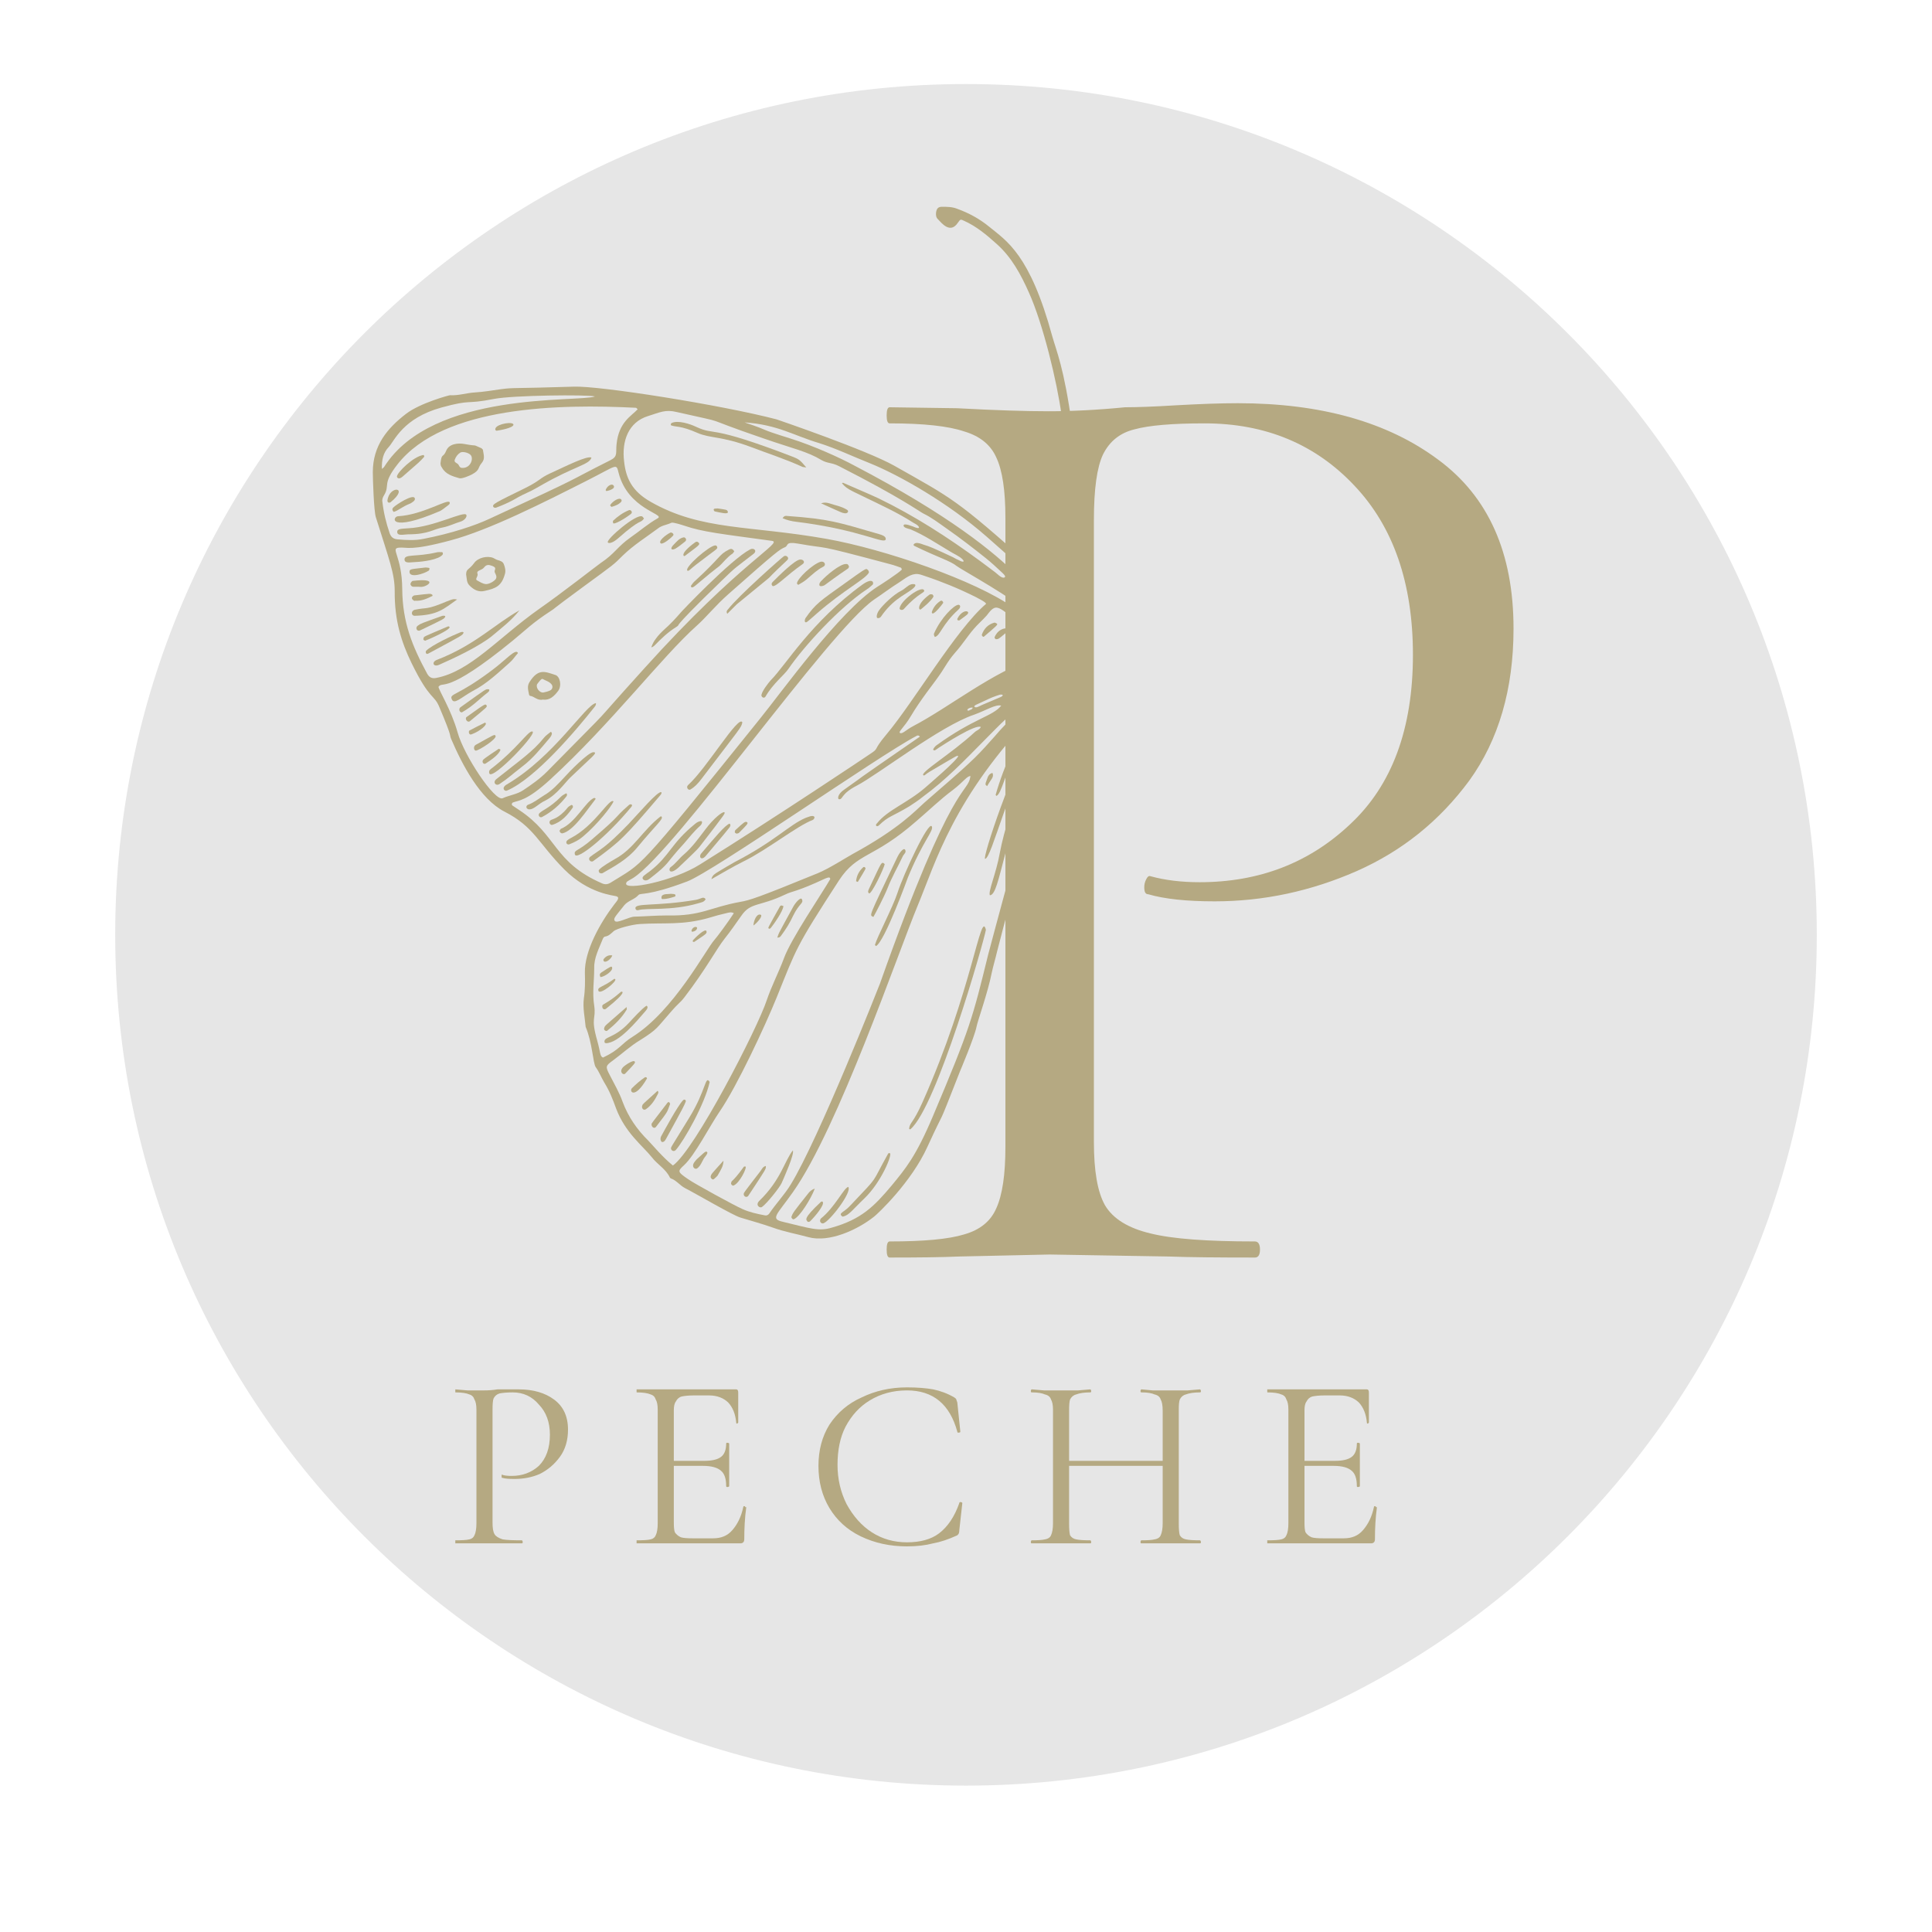 <svg version="1.0" preserveAspectRatio="xMidYMid meet" height="40" viewBox="0 0 30 30" zoomAndPan="magnify" width="40" xmlns:xlink="http://www.w3.org/1999/xlink" xmlns="http://www.w3.org/2000/svg"><defs><g></g><clipPath id="7fe7f5ffd5"><path clip-rule="nonzero" d="M 1.789 1.305 L 28.211 1.305 L 28.211 27.727 L 1.789 27.727 Z M 1.789 1.305"></path></clipPath><clipPath id="bfdde81d6f"><path clip-rule="nonzero" d="M 15 1.305 C 7.703 1.305 1.789 7.219 1.789 14.516 C 1.789 21.812 7.703 27.727 15 27.727 C 22.297 27.727 28.211 21.812 28.211 14.516 C 28.211 7.219 22.297 1.305 15 1.305 Z M 15 1.305"></path></clipPath><clipPath id="9b0129dd7f"><path clip-rule="nonzero" d="M 5.789 2.918 L 16.676 2.918 L 16.676 19.23 L 5.789 19.23 Z M 5.789 2.918"></path></clipPath></defs><g clip-path="url(#7fe7f5ffd5)"><g clip-path="url(#bfdde81d6f)"><path fill-rule="nonzero" fill-opacity="1" d="M 1.789 1.305 L 28.211 1.305 L 28.211 27.727 L 1.789 27.727 Z M 1.789 1.305" fill="#e6e6e6"></path></g></g><g fill-opacity="1" fill="#b5a982"><g transform="translate(12.924, 19.527)"><g><path d="M 4.062 -1.797 C 4.062 -1.348 4.117 -1.02 4.234 -0.812 C 4.359 -0.602 4.594 -0.457 4.938 -0.375 C 5.281 -0.289 5.82 -0.25 6.562 -0.25 C 6.613 -0.25 6.641 -0.207 6.641 -0.125 C 6.641 -0.039 6.613 0 6.562 0 C 5.988 0 5.539 -0.004 5.219 -0.016 L 3.375 -0.047 L 1.969 -0.016 C 1.695 -0.004 1.336 0 0.891 0 C 0.859 0 0.844 -0.039 0.844 -0.125 C 0.844 -0.207 0.859 -0.25 0.891 -0.25 C 1.422 -0.25 1.805 -0.285 2.047 -0.359 C 2.297 -0.43 2.461 -0.566 2.547 -0.766 C 2.641 -0.973 2.688 -1.289 2.688 -1.719 L 2.688 -11.484 C 2.688 -11.91 2.641 -12.223 2.547 -12.422 C 2.461 -12.617 2.297 -12.754 2.047 -12.828 C 1.805 -12.91 1.422 -12.953 0.891 -12.953 C 0.859 -12.953 0.844 -12.992 0.844 -13.078 C 0.844 -13.16 0.859 -13.203 0.891 -13.203 L 1.938 -13.188 C 2.531 -13.156 3.004 -13.141 3.359 -13.141 C 3.711 -13.141 4.109 -13.16 4.547 -13.203 C 4.711 -13.203 4.977 -13.211 5.344 -13.234 C 5.707 -13.254 6.023 -13.266 6.297 -13.266 C 7.586 -13.266 8.625 -12.973 9.406 -12.391 C 10.188 -11.816 10.578 -10.941 10.578 -9.766 C 10.578 -8.828 10.348 -8.039 9.891 -7.406 C 9.43 -6.781 8.848 -6.312 8.141 -6 C 7.43 -5.688 6.695 -5.531 5.938 -5.531 C 5.508 -5.531 5.164 -5.566 4.906 -5.641 C 4.863 -5.641 4.844 -5.676 4.844 -5.75 C 4.844 -5.789 4.852 -5.832 4.875 -5.875 C 4.895 -5.914 4.914 -5.93 4.938 -5.922 C 5.164 -5.859 5.422 -5.828 5.703 -5.828 C 6.629 -5.828 7.41 -6.129 8.047 -6.734 C 8.691 -7.336 9.016 -8.211 9.016 -9.359 C 9.016 -10.473 8.711 -11.348 8.109 -11.984 C 7.504 -12.629 6.727 -12.953 5.781 -12.953 C 5.281 -12.953 4.914 -12.922 4.688 -12.859 C 4.469 -12.805 4.305 -12.676 4.203 -12.469 C 4.109 -12.27 4.062 -11.93 4.062 -11.453 Z M 4.062 -1.797"></path></g></g></g><g clip-path="url(#9b0129dd7f)"><path fill-rule="nonzero" fill-opacity="1" d="M 27.664 7.07 C 27.66 7.133 27.648 7.145 27.59 7.156 C 27.5 7.172 27.41 7.195 27.32 7.195 C 27.137 7.199 26.957 7.219 26.777 7.23 C 26.539 7.242 25.797 7.109 25.574 7.059 C 25.07 6.941 24.441 6.77 23.52 6.398 C 23.254 6.289 23.555 6.164 23.121 5.645 C 23.012 5.512 22.809 5.477 22.777 5.418 C 22.934 5.328 23.688 5.184 23.848 5.156 C 24.219 5.094 24.812 5.098 25.176 5.113 C 26.133 5.156 26.254 5.277 26.445 5.309 C 26.691 5.348 26.871 5.453 27.344 5.738 C 27.633 5.914 27.602 5.984 27.641 6 C 27.703 6.027 27.762 6.008 27.664 7.07 Z M 27.477 8.93 C 27.461 8.965 27.441 8.984 27.402 8.984 C 26.531 8.984 26.898 8.945 26.234 8.887 C 26.094 8.871 25.961 8.832 25.832 8.781 C 25.484 8.652 25.125 8.543 24.789 8.383 C 24.66 8.324 24.531 8.254 24.398 8.203 C 24.23 8.133 24.082 8.027 23.906 7.977 C 23.477 7.844 23.195 7.582 22.902 7.531 C 22.797 7.512 22.895 7.469 23.09 7.211 C 23.418 6.785 23.297 6.418 23.441 6.5 C 23.961 6.785 26.125 7.438 26.922 7.359 C 27.352 7.316 27.02 7.371 27.504 7.309 C 27.551 7.301 27.633 7.27 27.633 7.344 C 27.633 7.578 27.781 8.285 27.477 8.93 Z M 27.004 10.531 C 26.91 10.859 26.773 11.234 26.566 11.504 C 26.207 11.977 26.141 12.648 25.43 13.199 C 25.297 13.305 25.16 13.316 25.004 13.262 C 24.734 13.164 24.285 12.871 24.066 12.691 C 23.363 12.121 23.387 12.098 23.148 11.875 C 23.027 11.758 22.855 11.605 22.844 11.594 C 22.703 11.418 22.285 11.008 21.988 10.629 C 21.633 10.18 21.293 9.855 21.289 9.855 C 21.023 9.578 20.867 9.371 20.414 9.055 C 20.289 8.969 20.133 8.887 20.094 8.719 C 20.336 8.559 20.711 8.5 20.984 8.395 C 21.277 8.277 21.309 8.266 21.32 8.324 C 21.34 8.469 21.488 8.258 22.969 9.383 C 23.871 10.062 25.465 11.078 26.484 11.293 C 26.508 11.301 26.602 11.309 26.641 11.301 C 26.719 11.281 26.711 11.156 26.629 11.168 C 26.25 11.223 24.973 10.535 24.645 10.352 C 24.004 9.992 23.145 9.359 22.426 8.855 C 21.379 8.113 21.102 8.352 21.941 8.035 C 21.996 8.012 22.105 7.941 22.172 7.918 C 22.637 7.742 22.629 7.59 22.809 7.633 C 22.988 7.672 23.211 7.781 23.309 7.84 C 23.637 8.039 23.77 8.027 24.105 8.191 C 24.891 8.578 24.879 8.578 25.93 8.949 C 26.145 9.023 26.332 9.02 26.637 9.07 C 27.102 9.145 27.066 9.094 27.379 9.121 C 27.016 10.152 27.195 9.871 27.004 10.531 Z M 25.078 13.898 C 25.043 13.93 25.012 13.914 24.965 13.898 C 24.852 13.895 24.742 13.879 24.629 13.875 C 24.316 13.859 24.004 13.875 23.691 13.887 C 23.324 13.902 22.957 13.879 22.59 13.844 C 22.336 13.816 22.023 13.703 21.777 13.621 C 21.152 13.414 21.176 13.371 20.754 13.188 C 20.68 13.152 20.641 13.133 19.977 12.621 C 19.496 12.25 19.535 12.242 18.848 11.551 C 18.789 11.492 18.73 11.438 18.672 11.383 C 18.637 11.352 18.574 11.316 18.574 11.266 C 18.621 11.25 18.723 11.367 18.754 11.398 C 18.832 11.473 18.906 11.551 18.984 11.625 C 19.195 11.832 19.422 12.02 19.668 12.176 C 19.703 12.199 19.766 12.234 19.781 12.199 C 19.797 12.156 19.727 12.125 19.715 12.117 C 19.543 12 19.383 11.875 19.227 11.734 C 19.137 11.648 19.051 11.566 18.961 11.48 C 18.902 11.426 18.844 11.371 18.785 11.316 C 18.754 11.285 18.723 11.254 18.688 11.223 C 18.672 11.207 18.609 11.16 18.656 11.148 C 18.676 11.145 18.742 11.203 18.762 11.215 C 18.801 11.238 18.84 11.266 18.879 11.293 C 19.012 11.383 19.137 11.477 19.258 11.574 C 19.449 11.734 19.637 11.906 19.848 12.043 C 19.965 12.117 20.086 12.184 20.215 12.234 C 20.473 12.344 20.527 12.383 20.555 12.34 C 20.562 12.328 20.551 12.312 20.539 12.305 C 20.328 12.203 20.098 12.113 19.902 11.98 C 19.676 11.824 19.469 11.637 19.25 11.469 C 19.172 11.41 19.094 11.348 19.016 11.289 C 18.969 11.258 18.922 11.223 18.875 11.188 C 18.863 11.176 18.742 11.102 18.77 11.086 C 18.801 11.07 18.922 11.141 18.949 11.152 C 19.133 11.246 19.297 11.379 19.461 11.5 C 19.793 11.75 20.062 11.867 20.086 11.871 C 20.148 11.887 20.168 11.844 20.109 11.812 C 19.598 11.531 19.59 11.445 19.129 11.148 C 18.902 11.004 19.023 11.098 18.277 10.711 C 18.18 10.656 18.215 10.633 18.281 10.656 C 18.512 10.73 18.73 10.82 18.938 10.941 C 19.008 10.984 19.078 11.031 19.148 11.074 C 19.18 11.098 19.211 11.117 19.242 11.137 C 19.258 11.148 19.297 11.188 19.32 11.176 C 19.352 11.156 19.316 11.141 19.312 11.121 C 19.312 11.113 19.305 11.102 19.305 11.094 C 19.367 11.094 19.445 11.164 19.496 11.195 C 19.688 11.305 19.879 11.414 20.074 11.512 C 20.434 11.691 20.77 11.91 21.125 12.098 C 21.125 12.098 22.848 12.98 23.012 13.059 C 23.496 13.285 24.199 13.496 24.648 13.504 C 24.824 13.508 25.047 13.703 25.078 13.898 Z M 25.168 14.156 C 25.23 14.402 25.473 14.984 25.176 15.898 C 25.023 16.367 24.461 17.281 24.297 17.484 C 24.27 17.523 24.25 17.527 24.215 17.504 C 24.086 17.426 23.961 17.352 23.836 17.27 C 23.207 16.863 22.727 16.297 22.402 16.023 C 22.363 15.988 21.859 15.445 21.332 14.723 C 21.219 14.574 20.855 14 20.559 13.555 C 20.16 12.957 20.152 13.012 20.168 12.953 C 20.25 12.977 20.445 13.203 20.859 13.398 C 21.273 13.594 21.332 13.594 21.465 13.742 C 22.207 14.566 22.355 14.586 22.852 15.02 C 23.281 15.391 24.898 16.355 24.957 16.18 C 24.969 16.152 24.957 16.102 24.938 16.086 C 24.848 16.035 24.898 16.152 23.914 15.578 C 23.324 15.234 23.273 15.199 23.051 15.02 C 23.043 15.016 21.613 13.879 21.629 13.738 C 21.727 13.723 22.16 13.969 22.805 13.992 C 23.238 14.008 23.512 14.059 23.906 14.016 C 24.168 13.984 24.43 13.988 24.695 13.992 C 24.816 13.996 24.938 14.031 25.059 14.055 C 25.113 14.066 25.152 14.094 25.168 14.156 Z M 23.777 18.023 C 23.73 18.074 23.68 18.082 23.621 18.062 C 23.273 17.938 23.012 17.758 22.695 17.578 C 22.641 17.547 22.191 17.168 22.121 17.105 C 21.855 16.867 21.602 16.566 21.379 16.277 C 21.137 15.961 21.176 16.051 21.121 15.969 C 20.93 15.664 20.957 15.781 20.508 15.059 C 20.496 15.039 20.492 15.035 20.496 15.039 C 20.48 15.016 20.391 14.879 19.891 14.113 C 19.832 14.02 19.898 14.078 19.648 13.691 C 19.367 13.262 19.441 13.316 19.195 12.914 C 18.164 11.203 18.188 11.363 18.199 11.281 C 18.207 11.246 18.176 11.223 18.152 11.199 C 18.02 11.031 18.031 11.062 18.055 11.031 C 18.324 11.188 19.078 11.98 19.293 12.211 C 19.684 12.621 19.77 12.57 19.938 12.855 C 20.102 13.145 20.062 13.035 20.773 14.117 C 21.395 15.062 21.367 15.008 21.879 15.633 C 22.176 15.996 23.445 17.258 24.059 17.57 C 24.094 17.59 24.133 17.59 24.16 17.625 C 24.074 17.75 23.855 17.938 23.777 18.023 Z M 22.672 18.449 C 22.477 18.406 22.164 18.41 21.836 18.188 C 21.137 17.707 20.742 17.422 19.867 16.348 C 19.715 16.156 19.672 16.023 19.242 15.238 C 18.832 14.496 18.797 14.242 18.578 13.734 C 18.414 13.355 18.473 13.391 18.41 13.219 C 18.305 12.934 17.93 11.887 17.707 11.484 C 17.66 11.402 17.707 11.379 17.727 11.395 C 17.816 11.484 18.098 12.062 18.184 12.281 C 18.566 13.242 18.516 13.234 18.715 13.594 C 18.715 13.461 18.707 13.445 18.375 12.566 C 18.039 11.668 18.004 11.742 17.98 11.68 C 17.945 11.586 17.895 11.496 17.84 11.41 C 17.816 11.371 17.793 11.336 17.766 11.297 C 17.762 11.285 17.734 11.258 17.734 11.242 C 17.742 11.184 17.785 11.246 17.801 11.262 C 17.832 11.309 17.871 11.352 17.898 11.398 C 18.684 12.75 18.59 12.922 18.82 13.102 C 18.832 13.059 18.809 13.027 18.793 12.996 C 18.418 12.273 18.504 12.219 17.828 11.152 C 17.883 11.141 17.91 11.164 17.934 11.195 C 19.227 12.895 19.824 14.625 21.73 16.895 C 21.93 17.137 21.93 17.086 22.047 17.203 C 22.516 17.668 22.969 17.922 23.582 18.195 C 23.418 18.402 23.086 18.543 22.672 18.449 Z M 17.66 11.098 C 17.652 11.09 17.633 11.004 17.641 11 C 17.68 10.996 17.695 11.023 17.715 11.039 C 17.727 11.051 17.738 11.066 17.723 11.074 C 17.703 11.086 17.695 11.102 17.699 11.125 C 17.68 11.125 17.668 11.113 17.66 11.098 Z M 17.656 9.383 L 17.652 9.391 C 17.648 9.387 17.648 9.383 17.656 9.383 Z M 17.699 9.25 C 17.859 8.988 18.012 8.719 18.211 8.48 C 18.48 8.16 18.816 7.891 19.137 7.621 C 19.219 7.551 19.305 7.48 19.387 7.41 C 19.434 7.371 19.48 7.332 19.527 7.297 C 19.543 7.281 19.582 7.238 19.598 7.234 C 19.613 7.234 19.625 7.238 19.629 7.246 C 19.617 7.281 19.574 7.297 19.551 7.324 C 18.84 8.055 18.652 8.051 17.734 9.305 C 17.715 9.336 17.703 9.375 17.66 9.379 C 17.648 9.328 17.676 9.289 17.699 9.25 Z M 20.066 6.824 C 20.223 6.672 20.402 6.559 20.578 6.438 C 20.613 6.414 20.656 6.398 20.625 6.453 C 20.609 6.48 20.559 6.504 20.535 6.523 C 20.488 6.559 20.441 6.598 20.391 6.633 C 20.328 6.684 20.262 6.73 20.199 6.781 C 20.16 6.812 20.121 6.844 20.082 6.871 C 20.035 6.906 19.746 7.215 19.699 7.172 C 19.672 7.145 20.027 6.859 20.066 6.824 Z M 18.469 10.422 C 17.906 10.094 17.898 10.188 17.887 10.109 C 17.871 10.004 17.898 9.754 17.938 9.66 C 17.949 9.633 17.973 9.617 18 9.602 C 18.582 9.266 18.457 9.312 18.641 9.445 C 18.777 9.539 18.883 9.664 18.973 9.797 C 19.129 10.023 19.273 10.25 19.406 10.488 C 20.004 11.543 20.113 11.391 18.469 10.422 Z M 18.75 9.371 C 18.559 9.25 18.52 9.289 19.809 8.801 C 19.848 8.789 19.895 8.77 19.93 8.805 C 19.941 8.816 19.941 8.848 19.957 8.863 C 19.973 8.887 20.004 8.902 20.023 8.918 C 20.176 9.023 20.312 9.141 20.465 9.242 C 21.301 9.793 23.223 12.629 24.832 13.328 C 25.109 13.445 24.094 13.41 23.09 12.969 C 22.48 12.699 22.113 12.465 22.008 12.414 C 21.73 12.281 21.207 12.016 20.742 11.75 C 20.434 11.574 20.105 11.445 19.918 11.125 C 19.598 10.566 19.09 9.59 18.75 9.371 Z M 22.203 5.621 C 22.293 5.578 22.652 5.496 22.922 5.656 C 23.164 5.797 23.312 6.09 23.266 6.402 C 23.168 7.055 22.781 7.469 22.363 7.688 C 21.688 8.039 20.418 8.465 19.586 8.75 C 18.332 9.188 18.355 9.324 18.332 9.184 C 18.328 9.16 18.328 9.145 18.348 9.133 C 19.156 8.691 20.297 8.289 20.34 8.23 C 20.414 8.133 20.59 8.125 20.59 8.051 C 20.367 8.09 18.617 8.875 18.617 8.875 C 18.59 8.828 18.645 8.82 18.824 8.68 C 18.824 8.68 19.371 8.246 19.375 8.234 C 19.391 8.211 19.371 8.199 19.355 8.203 C 19.305 8.211 19.266 8.234 19.227 8.262 C 19.082 8.355 18.945 8.465 18.809 8.566 C 18.75 8.613 18.688 8.66 18.625 8.703 C 18.59 8.73 18.555 8.758 18.516 8.785 C 18.48 8.812 18.434 8.82 18.461 8.773 C 18.492 8.715 18.559 8.664 18.605 8.617 C 18.707 8.512 18.816 8.41 18.926 8.309 C 19.023 8.223 19.121 8.137 19.215 8.051 C 19.258 8.012 19.348 7.949 19.367 7.895 C 19.371 7.887 19.375 7.879 19.371 7.871 C 19.312 7.828 19.277 7.879 18.711 8.359 C 18.68 8.383 18.652 8.41 18.617 8.422 C 18.648 8.398 18.672 8.328 19.023 8.008 C 19.445 7.621 19.473 7.562 19.762 7.328 C 20.477 6.742 21.035 6.199 22.203 5.621 Z M 23.652 5.016 C 23.91 4.961 23.809 4.934 24.586 4.828 C 24.848 4.789 24.805 4.848 25.445 4.777 C 25.816 4.738 26.117 4.758 26.664 4.887 C 26.801 4.918 26.922 4.98 27.043 5.051 C 27.238 5.164 27.379 5.328 27.516 5.504 C 27.617 5.637 27.648 5.672 27.652 5.73 C 27.621 5.758 27.613 5.719 27.547 5.68 C 26.656 5.16 26.84 5.25 26.531 5.164 C 25.805 4.953 25.043 4.977 24.488 4.969 C 23.836 4.961 23.723 5.082 23.617 5.043 C 23.629 5.031 23.637 5.02 23.652 5.016 Z M 17.375 8.199 C 17.379 8.191 17.387 8.184 17.391 8.18 C 17.445 8.168 17.484 8.203 17.48 8.258 C 17.48 8.277 17.453 8.293 17.441 8.285 C 17.414 8.266 17.371 8.23 17.375 8.199 Z M 17.367 9.98 C 17.332 10.047 17.285 10.094 17.234 10.148 C 17.191 10.199 17.258 10.191 17.266 10.223 C 17.277 10.27 17.16 10.285 17.219 10.348 C 17.227 10.359 17.219 10.371 17.215 10.387 C 17.211 10.398 17.203 10.422 17.219 10.434 C 17.234 10.445 17.254 10.434 17.27 10.43 C 17.277 10.426 17.297 10.41 17.305 10.426 C 17.309 10.441 17.289 10.457 17.281 10.469 C 17.266 10.484 17.25 10.504 17.23 10.516 C 17.219 10.527 17.188 10.547 17.199 10.566 C 17.234 10.629 17.184 10.652 17.148 10.68 C 17.109 10.707 17.109 10.754 17.082 10.789 C 17.012 10.871 16.969 10.871 16.895 10.793 C 16.785 10.672 16.941 10.645 16.828 10.523 C 16.816 10.512 16.797 10.488 16.801 10.477 C 16.832 10.41 16.793 10.363 16.758 10.312 C 16.742 10.289 16.801 10.262 16.785 10.227 C 16.77 10.191 16.727 10.168 16.734 10.125 C 16.742 10.078 16.801 10.086 16.746 9.875 C 16.73 9.812 16.738 9.746 16.703 9.688 C 16.684 9.648 16.766 9.609 16.73 9.57 C 16.633 9.453 16.793 9.375 16.762 9.273 C 16.719 9.148 16.668 9.09 16.812 8.977 C 16.836 9.039 16.828 9.102 16.867 9.145 C 16.906 9.188 16.902 9.25 16.93 9.301 C 16.977 9.375 16.953 9.441 16.992 9.516 C 17.078 9.672 16.938 9.68 16.977 9.738 C 17.004 9.785 17.02 9.832 17.027 9.883 C 17.031 9.926 17.121 9.887 17.113 9.84 C 17.102 9.754 17.141 9.672 17.145 9.59 C 17.145 9.508 17.148 9.43 17.141 9.352 C 17.137 9.285 17.121 9.203 17.156 9.145 C 17.191 9.086 17.25 9.055 17.172 8.996 C 17.219 8.98 17.246 8.988 17.27 9.004 C 17.375 9.055 17.176 9.188 17.301 9.199 C 17.363 9.207 17.328 9.242 17.258 9.402 C 17.227 9.48 17.363 9.398 17.332 9.48 C 17.273 9.617 17.234 9.641 17.297 9.66 C 17.375 9.688 17.156 9.848 17.219 9.887 C 17.238 9.898 17.254 9.867 17.27 9.895 C 17.277 9.906 17.266 9.922 17.262 9.938 C 17.254 9.965 17.219 9.984 17.207 10.012 C 17.203 10.023 17.203 10.031 17.215 10.035 C 17.25 10.047 17.242 10.047 17.359 9.922 C 17.395 9.945 17.375 9.965 17.367 9.98 Z M 17.309 12.145 C 17.262 12.227 17.305 12.316 17.293 12.402 C 17.266 12.602 17 12.879 17.121 12.871 C 17.141 12.871 17.16 12.852 17.18 12.844 C 17.195 12.879 17.051 13.02 17.145 13.023 C 17.203 13.027 17.156 13.086 17.105 13.156 C 17.086 13.18 17.082 13.203 17.105 13.23 C 17.133 13.258 17.094 13.277 17.086 13.305 C 17.07 13.359 17.129 13.344 17.191 13.336 C 17.207 13.367 17.184 13.387 17.094 13.496 C 17.113 13.551 17.184 13.492 17.238 13.52 C 17.195 13.574 17.152 13.629 17.109 13.684 C 17.09 13.707 17.105 13.734 17.145 13.73 C 17.23 13.723 17.18 13.797 17.188 13.832 C 17.207 13.906 17.195 13.984 17.164 14.055 C 17.129 14.133 17.113 14.105 17.059 14.066 C 17.004 14.023 16.988 13.953 16.934 13.91 C 16.918 13.898 16.938 13.887 16.949 13.879 C 17.012 13.809 16.875 13.816 16.844 13.727 C 16.832 13.699 16.91 13.738 16.914 13.742 C 16.934 13.758 16.957 13.746 16.961 13.727 C 16.965 13.711 16.926 13.664 16.918 13.648 C 16.906 13.633 16.883 13.609 16.898 13.59 C 16.945 13.508 16.812 13.5 16.844 13.449 C 16.855 13.426 16.875 13.438 16.895 13.441 C 16.902 13.441 16.91 13.438 16.922 13.438 C 16.926 13.363 16.832 13.277 16.891 13.281 C 16.914 13.281 16.941 13.32 16.965 13.285 C 16.992 13.238 16.902 13.238 16.762 12.953 C 16.824 12.953 16.832 13.043 16.898 13.043 C 16.938 12.973 16.777 12.848 16.805 12.789 C 16.816 12.766 16.852 12.793 16.883 12.797 C 16.922 12.801 16.902 12.758 16.875 12.723 C 16.848 12.684 16.816 12.648 16.832 12.594 C 16.84 12.57 16.816 12.551 16.809 12.531 C 16.688 12.309 16.672 12.289 16.719 12.25 C 16.77 12.211 16.66 12.168 16.641 12.035 C 16.633 11.996 16.641 11.988 16.691 11.977 C 16.719 11.973 16.742 11.961 16.734 11.934 C 16.711 11.883 16.734 11.832 16.715 11.781 C 16.699 11.746 16.711 11.719 16.742 11.695 C 16.805 11.648 16.723 11.613 16.707 11.531 C 16.703 11.504 16.719 11.492 16.754 11.5 C 16.855 11.512 16.75 11.336 16.77 11.25 C 16.797 11.105 16.891 11.242 16.883 11.262 C 16.855 11.336 16.906 11.398 16.906 11.469 C 16.906 11.531 16.902 11.602 16.934 11.664 C 16.941 11.68 16.941 11.703 16.934 11.719 C 16.879 11.832 16.938 11.93 16.969 12.027 C 17.035 12.258 16.918 12.254 16.961 12.312 C 17.027 12.406 16.969 12.492 16.961 12.586 C 16.961 12.594 16.977 12.629 17 12.609 C 17.051 12.559 17.086 12.496 17.117 12.43 C 17.152 12.367 17.078 12.254 17.129 12.18 C 17.148 12.148 17.098 12.164 17.074 11.887 C 17.07 11.848 17.07 11.82 17.098 11.797 C 17.16 11.727 17.008 11.691 17.121 11.535 C 17.184 11.441 17.07 11.461 17.121 11.348 C 17.145 11.301 17.156 11.25 17.137 11.199 C 17.133 11.195 17.145 11.188 17.148 11.18 C 17.156 11.188 17.164 11.191 17.168 11.199 C 17.234 11.379 17.105 11.484 17.219 11.527 C 17.227 11.531 17.23 11.562 17.23 11.582 C 17.23 11.605 17.223 11.633 17.246 11.645 C 17.285 11.66 17.285 11.684 17.273 11.715 C 17.234 11.828 17.262 11.945 17.258 12.062 C 17.254 12.082 17.262 12.102 17.285 12.102 C 17.309 12.105 17.316 12.129 17.309 12.145 Z M 17.238 13.52 C 17.238 13.516 17.238 13.516 17.242 13.516 C 17.242 13.52 17.238 13.52 17.238 13.52 Z M 16.625 8.551 C 16.629 8.324 16.902 8.273 16.836 8.352 C 16.805 8.395 16.867 8.426 16.84 8.457 C 16.809 8.496 16.84 8.516 16.855 8.543 C 16.883 8.594 16.895 8.637 16.844 8.684 C 16.816 8.707 16.824 8.727 16.863 8.742 C 16.887 8.754 16.91 8.754 16.926 8.773 C 16.965 8.828 16.887 8.824 16.801 8.84 C 16.719 8.844 16.688 8.828 16.672 8.77 C 16.648 8.699 16.621 8.629 16.625 8.551 Z M 16.535 8.32 C 16.527 8.328 16.5 8.312 16.504 8.293 C 16.516 8.23 16.551 8.211 16.645 8.215 C 16.621 8.266 16.574 8.293 16.535 8.32 Z M 17.102 8.746 C 17.164 8.742 17.207 8.715 17.188 8.652 C 17.184 8.645 17.191 8.633 17.191 8.625 C 17.195 8.598 17.242 8.582 17.215 8.551 C 17.191 8.527 17.156 8.555 17.117 8.531 C 17.207 8.438 17.207 8.441 17.133 8.41 C 17.113 8.402 17.109 8.379 17.125 8.367 C 17.215 8.301 17.234 8.281 17.27 8.316 C 17.293 8.336 17.32 8.359 17.328 8.398 C 17.273 8.465 17.215 8.508 17.297 8.531 C 17.309 8.535 17.324 8.535 17.336 8.539 C 17.336 8.543 17.34 8.551 17.336 8.555 C 17.293 8.602 17.348 8.652 17.324 8.703 C 17.258 8.852 17.254 8.855 17.09 8.828 C 17.012 8.812 16.992 8.809 16.992 8.789 C 16.992 8.738 17.086 8.746 17.102 8.746 Z M 15.371 13.902 C 15.539 13.891 15.559 12.973 16.219 11.551 C 16.238 11.508 16.254 11.465 16.301 11.434 C 16.301 11.453 16.305 11.469 16.297 11.48 C 16.043 12.18 15.344 14.824 15.344 14.824 C 15.102 15.809 15.066 15.961 14.488 17.328 C 14.219 17.965 14.059 18.148 13.848 18.406 C 13.57 18.738 13.371 18.934 12.918 19.062 C 12.715 19.125 12.582 19.074 12.16 18.973 C 11.953 18.926 12.062 18.867 12.312 18.512 C 13.016 17.516 13.941 14.805 14.25 14.062 C 14.531 13.387 14.801 12.383 16.082 11.055 C 16.117 11.016 16.152 10.977 16.215 10.965 C 16.211 11.035 16.184 11.098 16.152 11.152 C 15.715 11.906 15.246 13.34 15.297 13.336 C 15.402 13.324 15.645 12.207 16.215 11.172 C 16.242 11.121 16.277 11.074 16.289 11.016 C 16.293 11.008 16.324 10.984 16.336 11.027 C 16.379 11.219 16.152 11.242 15.863 12.098 C 15.738 12.48 15.598 12.855 15.523 13.254 C 15.469 13.559 15.34 13.848 15.371 13.902 Z M 11.945 18.844 C 11.926 18.871 11.898 18.879 11.871 18.871 C 11.754 18.848 11.637 18.824 11.527 18.773 C 11.418 18.727 10.781 18.379 10.688 18.312 C 10.516 18.195 10.52 18.188 10.621 18.094 C 10.789 17.941 11.023 17.48 11.176 17.258 C 11.445 16.867 11.883 15.926 12.062 15.484 C 12.371 14.719 12.348 14.719 13.027 13.672 C 13.316 13.23 13.551 13.344 14.23 12.75 C 14.418 12.59 14.598 12.414 14.797 12.266 C 14.961 12.141 15.016 12.047 15.07 12.051 C 15.02 12.355 14.809 12.039 13.664 15.273 C 13.648 15.316 12.707 17.699 12.277 18.395 C 12.18 18.555 12.047 18.691 11.945 18.844 Z M 10.449 18.098 C 10.293 17.973 10.137 17.785 10.066 17.711 C 9.891 17.539 9.754 17.34 9.668 17.109 C 9.617 16.965 9.539 16.832 9.469 16.695 C 9.398 16.559 9.402 16.551 9.52 16.465 C 9.664 16.359 9.793 16.238 9.945 16.148 C 10.211 15.98 10.195 15.965 10.395 15.738 C 10.559 15.547 10.547 15.59 10.629 15.484 C 10.961 15.051 11.121 14.742 11.25 14.578 C 11.344 14.461 11.426 14.34 11.512 14.219 C 11.656 14.008 11.789 14.082 12.191 13.891 C 12.309 13.832 12.359 13.855 12.816 13.641 C 12.824 13.637 12.875 13.617 12.883 13.629 C 12.887 13.633 12.895 13.645 12.891 13.652 C 12.766 13.871 12.277 14.586 12.172 14.883 C 12.09 15.102 11.98 15.312 11.906 15.531 C 11.762 15.969 10.793 17.852 10.449 18.098 Z M 9.363 16.422 C 9.312 16.398 9.328 16.352 9.273 16.156 C 9.168 15.789 9.258 15.836 9.227 15.617 C 9.195 15.422 9.227 15.23 9.227 15.031 C 9.223 14.871 9.301 14.73 9.359 14.582 C 9.367 14.566 9.375 14.547 9.395 14.543 C 9.453 14.535 9.488 14.496 9.527 14.461 C 9.574 14.418 9.816 14.355 9.938 14.348 C 10.312 14.324 10.598 14.371 11.016 14.25 C 11.102 14.223 11.191 14.199 11.277 14.18 C 11.312 14.172 11.352 14.156 11.395 14.18 C 11.293 14.336 11.133 14.551 11.094 14.594 C 10.961 14.742 10.461 15.699 9.824 16.098 C 9.641 16.211 9.629 16.297 9.363 16.422 Z M 9.695 14.055 C 9.754 13.984 9.852 13.969 9.914 13.898 C 9.949 13.859 10.047 13.922 10.668 13.688 C 11.07 13.539 13.652 11.73 14.227 11.43 C 14.242 11.418 14.262 11.414 14.285 11.438 C 12.961 12.352 13.613 11.906 13.113 12.258 C 12.996 12.336 13.008 12.41 13.027 12.41 C 13.094 12.418 13.047 12.332 13.305 12.199 C 13.641 12.023 14.602 11.273 15.125 11.098 C 15.312 11.031 15.457 10.934 15.547 10.957 C 15.414 11.125 15.121 11.152 14.535 11.578 C 14.523 11.586 14.48 11.637 14.492 11.645 C 14.516 11.656 14.508 11.66 14.574 11.613 C 14.652 11.562 15.152 11.238 15.23 11.289 C 15.211 11.332 15.164 11.34 15.133 11.371 C 14.773 11.703 14.27 12.004 14.34 12.039 C 14.355 12.051 14.367 12.023 14.434 11.984 C 14.91 11.703 14.848 11.738 14.879 11.738 C 14.879 11.793 14.41 12.191 14.367 12.23 C 14.09 12.469 13.781 12.578 13.621 12.781 C 13.609 12.793 13.59 12.812 13.613 12.828 C 13.621 12.832 13.641 12.824 13.648 12.816 C 13.801 12.668 13.848 12.684 14.121 12.52 C 14.191 12.473 14.266 12.426 14.332 12.371 C 14.68 12.117 14.98 11.805 15.281 11.5 C 15.398 11.383 15.512 11.262 15.633 11.152 C 15.668 11.117 15.707 11.082 15.75 11.055 C 15.758 11.051 15.789 11.023 15.797 11.027 C 15.824 11.035 15.777 11.078 15.766 11.09 C 15.746 11.109 15.727 11.129 15.707 11.148 C 15.672 11.184 15.637 11.223 15.605 11.258 C 15.551 11.312 15.5 11.371 15.453 11.426 C 15.348 11.543 15.246 11.66 15.133 11.77 C 14.883 12.012 14.613 12.234 14.352 12.465 C 14.207 12.594 13.969 12.863 13.238 13.262 C 13.133 13.32 12.879 13.484 12.699 13.559 C 11.766 13.941 11.637 13.98 11.496 14.004 C 11.02 14.09 10.891 14.227 10.359 14.215 C 10.188 14.215 10.016 14.23 9.848 14.234 C 9.762 14.238 9.582 14.344 9.547 14.301 C 9.52 14.262 9.547 14.242 9.695 14.055 Z M 9.48 13.707 C 9.434 13.734 9.395 13.738 9.344 13.715 C 8.594 13.387 8.652 12.969 8.062 12.578 C 8.027 12.555 7.992 12.531 7.957 12.508 C 7.941 12.496 7.945 12.469 7.965 12.461 C 8.051 12.426 8.172 12.445 8.543 12.105 C 9.5 11.227 10.273 10.203 10.824 9.711 C 10.961 9.59 11.117 9.395 11.309 9.227 C 12.082 8.543 12.102 8.535 12.191 8.496 C 12.246 8.473 12.188 8.406 12.391 8.441 C 12.938 8.539 12.555 8.422 13.828 8.762 C 13.887 8.777 13.938 8.797 13.992 8.816 C 13.996 8.82 14 8.832 14.004 8.844 C 13.961 8.895 13.66 9.09 13.621 9.113 C 13.031 9.496 12.137 10.746 11.801 11.16 C 9.832 13.609 10 13.379 9.48 13.707 Z M 7.805 12.395 C 7.684 12.449 7.207 11.738 7.105 11.371 C 7.008 11.023 6.805 10.703 6.809 10.664 C 6.883 10.566 6.91 10.809 7.965 9.945 C 8.156 9.789 8.262 9.676 8.551 9.488 C 8.641 9.43 8.496 9.523 9.055 9.113 C 9.539 8.758 9.52 8.777 9.672 8.625 C 9.836 8.465 10.031 8.344 10.215 8.207 C 10.277 8.156 10.355 8.152 10.426 8.117 C 10.449 8.105 10.605 8.156 10.617 8.16 C 10.914 8.262 11.191 8.289 11.984 8.398 C 12.172 8.422 11.504 8.715 10.008 10.375 C 9.008 11.48 9.723 10.734 8.496 11.98 C 8.383 12.094 8.254 12.184 8.125 12.27 C 8.027 12.336 7.906 12.348 7.805 12.395 Z M 6.633 10.461 C 6.402 10.035 6.25 9.664 6.246 9.148 C 6.242 8.625 6.055 8.516 6.195 8.504 C 6.324 8.492 6.359 8.562 6.996 8.391 C 7.602 8.23 8.453 7.797 9.102 7.469 C 9.59 7.223 9.566 7.188 9.605 7.34 C 9.75 7.91 10.328 7.98 10.215 8.047 C 10.062 8.133 9.934 8.246 9.793 8.344 C 9.582 8.492 9.551 8.594 9.328 8.742 C 9.266 8.785 8.723 9.211 8.375 9.453 C 7.734 9.906 7.305 10.426 6.773 10.527 C 6.711 10.539 6.668 10.523 6.633 10.461 Z M 6.051 8.281 C 5.996 8.121 5.957 7.961 5.938 7.793 C 5.93 7.754 5.945 7.719 5.965 7.688 C 6.059 7.531 5.93 7.52 6.172 7.211 C 6.887 6.297 8.711 6.273 9.875 6.332 C 9.883 6.332 9.887 6.344 9.902 6.355 C 9.805 6.461 9.609 6.551 9.574 6.898 C 9.559 7.031 9.598 7.086 9.48 7.145 C 8.719 7.527 9.164 7.336 7.602 8.055 C 7.379 8.16 7.004 8.285 6.578 8.367 C 6.445 8.395 6.309 8.387 6.176 8.375 C 6.117 8.371 6.074 8.348 6.051 8.281 Z M 6.039 6.938 C 6.125 6.844 6.258 6.492 6.855 6.328 C 7.34 6.195 7.211 6.285 7.668 6.195 C 7.961 6.137 9.117 6.125 9.238 6.156 C 8.988 6.25 6.715 6.062 5.965 7.25 C 5.961 7.258 5.953 7.262 5.93 7.281 C 5.926 7.141 5.949 7.031 6.039 6.938 Z M 10.508 6.398 C 11.422 6.605 10.766 6.434 11.848 6.805 C 12.332 6.973 12.531 7.008 12.758 7.145 C 12.852 7.199 12.914 7.18 13.027 7.238 C 14 7.734 14.273 7.941 14.336 7.973 C 14.465 8.035 14.582 8.125 14.699 8.207 C 14.906 8.352 15.109 8.508 15.309 8.668 C 15.391 8.734 15.469 8.805 15.547 8.879 C 15.566 8.898 15.641 8.957 15.59 8.969 C 15.547 8.98 15.477 8.902 15.449 8.883 C 15.371 8.824 15.297 8.77 15.219 8.711 C 14.719 8.344 14.199 8.008 13.641 7.738 C 13.457 7.652 13.273 7.578 13.09 7.496 C 13.086 7.496 13.082 7.5 13.074 7.504 C 13.164 7.613 13.211 7.609 13.793 7.898 C 13.926 7.965 14.055 8.035 14.176 8.113 C 14.199 8.129 14.234 8.141 14.254 8.164 C 14.293 8.203 14.258 8.207 14.215 8.191 C 14.188 8.18 14.023 8.109 14.031 8.164 C 14.031 8.195 14.109 8.211 14.137 8.219 C 14.352 8.309 14.547 8.441 14.746 8.559 C 14.805 8.598 14.895 8.633 14.945 8.684 C 14.992 8.734 14.938 8.727 14.898 8.703 C 14.863 8.688 14.832 8.672 14.797 8.652 C 14.738 8.625 14.68 8.598 14.621 8.57 C 14.527 8.527 14.434 8.484 14.34 8.457 C 14.309 8.445 14.246 8.422 14.215 8.434 C 14.199 8.438 14.168 8.461 14.199 8.477 C 14.574 8.66 14.762 8.711 14.855 8.789 C 14.898 8.828 15.852 9.355 15.859 9.457 C 15.816 9.488 15.777 9.461 15.742 9.438 C 15.156 9.016 13.734 8.527 12.832 8.367 C 11.641 8.156 10.891 8.242 10.105 7.793 C 9.809 7.625 9.719 7.422 9.691 7.164 C 9.652 6.848 9.758 6.555 10.062 6.461 C 10.25 6.402 10.332 6.355 10.508 6.398 Z M 13.766 11.402 C 13.535 11.676 13.668 11.605 13.5 11.715 C 13.48 11.73 12.098 12.656 10.871 13.422 C 10.457 13.684 9.688 13.836 9.723 13.715 C 9.73 13.688 9.734 13.691 9.832 13.633 C 10.488 13.215 12.871 9.797 13.57 9.312 C 13.703 9.223 13.832 9.125 13.969 9.039 C 14.055 8.984 14.145 8.902 14.254 8.914 C 14.293 8.918 14.34 8.938 14.375 8.949 C 14.504 8.992 14.629 9.039 14.754 9.09 C 14.797 9.105 15.348 9.344 15.309 9.379 C 14.844 9.777 14.184 10.906 13.766 11.402 Z M 15.105 10.988 C 15.098 11.02 15.062 11.02 15.043 11.035 C 15.039 11.035 15.027 11.031 15.02 11.031 C 15.023 11.023 15.023 11.012 15.031 11.008 C 15.051 10.992 15.078 10.984 15.105 10.988 Z M 15.547 10.82 C 15.453 10.859 15.355 10.902 15.262 10.941 C 15.23 10.953 15.184 10.984 15.152 10.984 C 15.145 10.984 15.133 10.977 15.129 10.973 C 15.121 10.953 15.188 10.93 15.203 10.922 C 15.238 10.906 15.27 10.891 15.305 10.875 C 15.375 10.84 15.445 10.812 15.52 10.789 C 15.531 10.785 15.562 10.781 15.57 10.793 C 15.57 10.797 15.57 10.797 15.57 10.797 C 15.57 10.805 15.555 10.816 15.547 10.82 Z M 15.789 10.734 C 15.762 10.75 15.73 10.766 15.699 10.773 C 15.68 10.777 15.621 10.801 15.609 10.777 C 15.602 10.762 15.699 10.727 15.711 10.723 C 15.73 10.715 15.754 10.699 15.777 10.695 C 15.805 10.691 15.812 10.723 15.789 10.734 Z M 14.176 11.277 C 14.066 11.336 14.016 11.398 13.977 11.383 C 13.941 11.363 14.035 11.305 14.148 11.113 C 14.285 10.879 14.523 10.578 14.523 10.574 C 14.691 10.348 14.691 10.297 14.832 10.133 C 14.938 10.016 15.02 9.883 15.121 9.766 C 15.184 9.691 15.258 9.629 15.32 9.559 C 15.363 9.508 15.414 9.418 15.492 9.438 C 15.562 9.453 15.656 9.547 15.719 9.586 C 15.824 9.656 15.934 9.719 16.035 9.801 C 16.137 9.883 16.148 9.953 16.168 10.078 C 16.168 10.176 16.168 10.184 16.098 10.207 C 15.398 10.441 14.75 10.977 14.176 11.277 Z M 12.715 6.879 C 12.988 6.965 13.246 7.09 13.512 7.195 C 13.965 7.379 14.719 7.805 15.324 8.336 C 16.141 9.055 16.262 9.18 16.312 9.336 C 16.32 9.355 16.34 9.383 16.312 9.398 C 16.074 9.539 16.215 8.77 13.262 7.227 C 13.051 7.113 12.645 6.926 12.273 6.809 C 11.711 6.633 12.035 6.719 11.562 6.559 C 12.078 6.594 12.332 6.766 12.715 6.879 Z M 27.852 6.648 C 27.852 6.574 27.891 6.234 27.859 5.902 C 27.832 5.625 27.719 5.559 27.543 5.305 C 27.43 5.141 27.281 5.016 27.105 4.922 C 27.008 4.867 26.914 4.797 26.801 4.762 C 26.602 4.703 26.395 4.66 26.184 4.656 C 25.926 4.648 25.668 4.645 25.41 4.66 C 25.117 4.68 24.746 4.625 24.172 4.754 C 23.824 4.832 23.477 4.895 23.145 5.02 C 22.953 5.094 22.75 5.133 22.566 5.223 C 22.18 5.406 22.266 5.312 21.797 5.566 C 21.293 5.84 20.5 6.277 20.066 6.66 C 19.996 6.723 19.902 6.758 19.832 6.82 C 19.625 7.016 19.383 7.172 19.18 7.375 C 19.109 7.445 18.422 7.91 18.25 8.219 C 18.215 8.281 17.934 8.59 17.781 8.887 C 17.734 8.98 17.676 9.066 17.617 9.156 C 17.605 9.176 17.59 9.207 17.551 9.203 C 17.449 8.961 17.426 8.934 17.461 8.883 C 17.613 8.68 17.457 8.477 17.609 8.336 C 17.641 8.305 17.652 8.168 17.559 8.094 C 17.426 7.988 17.34 8.043 17.262 8.062 C 17.234 8.066 17.215 8.051 17.215 8.023 C 17.215 7.891 17.195 7.758 17.211 7.625 C 17.305 6.871 17.316 6.566 17.398 6.324 C 17.461 6.129 17.426 6.109 17.586 5.383 C 17.695 4.898 17.887 4.414 18.145 3.988 C 18.289 3.75 18.559 3.316 18.836 3.215 C 18.93 3.18 19.062 3.254 19.137 3.207 C 19.27 3.125 19.188 2.949 19.059 2.922 C 18.863 2.883 18.719 3.16 18.582 3.258 C 18.391 3.395 18.25 3.574 18.125 3.77 C 18.125 3.77 18.121 3.77 18.121 3.773 C 17.48 4.77 17.273 6.086 17.109 7.281 C 17.027 7.895 17.125 8.004 17.066 8.066 C 16.789 8.066 16.941 8.152 16.75 7.121 C 16.715 6.949 16.668 6.777 16.645 6.602 C 16.523 5.711 16.402 5.445 16.34 5.223 C 15.992 3.945 15.629 3.742 15.363 3.523 C 15.211 3.398 15.047 3.309 14.863 3.242 C 14.785 3.211 14.707 3.211 14.625 3.211 C 14.566 3.211 14.543 3.242 14.535 3.301 C 14.531 3.34 14.535 3.379 14.566 3.406 C 14.617 3.457 14.754 3.641 14.875 3.457 C 14.914 3.402 14.914 3.402 14.973 3.43 C 15.164 3.516 15.32 3.648 15.473 3.785 C 15.707 3.992 15.852 4.262 15.977 4.543 C 16.195 5.027 16.414 5.926 16.484 6.449 C 16.559 6.98 16.629 6.926 16.754 8.098 C 16.664 8.105 16.613 8 16.414 8.145 C 16.367 8.176 16.348 8.227 16.344 8.281 C 16.34 8.465 16.477 8.418 16.438 8.594 C 16.406 8.754 16.504 8.84 16.602 8.945 C 16.523 9.035 16.5 9.148 16.445 9.246 C 16.336 9.199 16.445 9.176 16.023 8.801 C 14.852 7.754 14.797 7.746 13.883 7.23 C 13.453 6.988 12.082 6.52 12.059 6.512 C 11.207 6.289 9.309 5.988 8.91 6.004 C 7.938 6.035 7.992 6.016 7.781 6.043 C 7.645 6.062 7.508 6.086 7.371 6.094 C 7.242 6.102 7.117 6.145 6.988 6.137 C 6.973 6.137 6.523 6.258 6.305 6.426 C 6.016 6.648 5.789 6.918 5.789 7.332 C 5.789 7.434 5.805 7.934 5.836 8.031 C 6.047 8.703 6.129 8.906 6.129 9.18 C 6.125 9.637 6.234 9.973 6.391 10.297 C 6.68 10.887 6.738 10.773 6.824 10.984 C 7.039 11.492 6.969 11.387 7.008 11.48 C 7.176 11.871 7.453 12.406 7.832 12.602 C 8.297 12.84 8.352 13.086 8.762 13.5 C 9.145 13.883 9.531 13.902 9.574 13.918 C 9.629 13.938 9.582 13.988 9.539 14.043 C 9.32 14.328 9.074 14.766 9.082 15.105 C 9.086 15.238 9.086 15.375 9.066 15.504 C 9.047 15.656 9.082 15.801 9.094 15.945 C 9.199 16.191 9.207 16.508 9.25 16.57 C 9.305 16.645 9.336 16.73 9.383 16.809 C 9.461 16.934 9.516 17.07 9.566 17.211 C 9.711 17.594 9.977 17.789 10.121 17.969 C 10.207 18.082 10.34 18.152 10.402 18.285 C 10.406 18.289 10.41 18.293 10.414 18.297 C 10.504 18.328 10.555 18.406 10.637 18.449 C 10.82 18.543 11.371 18.867 11.496 18.906 C 11.664 18.957 11.836 19.004 12 19.062 C 12.184 19.129 12.371 19.16 12.555 19.211 C 12.871 19.297 13.309 19.102 13.574 18.891 C 13.629 18.848 14.152 18.359 14.402 17.805 C 14.719 17.113 14.512 17.641 14.906 16.637 C 14.906 16.637 15.133 16.102 15.164 15.941 C 15.18 15.855 15.34 15.41 15.398 15.113 C 15.422 15 15.457 14.887 15.484 14.77 C 15.547 14.523 15.613 14.273 15.68 14.027 C 15.762 13.719 15.848 13.41 15.934 13.105 C 16.02 12.809 16.102 12.516 16.195 12.219 C 16.258 12.012 16.324 11.797 16.41 11.594 C 16.422 11.562 16.434 11.531 16.449 11.504 C 16.457 11.488 16.488 11.414 16.504 11.453 C 16.512 11.477 16.496 11.508 16.488 11.527 C 16.273 12.465 16.402 12.727 16.422 13.074 C 16.453 13.527 16.527 13.551 16.602 13.883 C 16.633 14.023 16.734 14.203 16.828 14.387 C 16.93 14.59 17.121 14.582 17.203 14.5 C 17.305 14.391 17.398 14.277 17.441 14.129 C 17.488 13.957 17.543 13.781 17.559 13.602 C 17.605 13.121 17.645 12.293 17.551 11.949 C 17.492 11.73 17.461 11.508 17.375 11.301 C 17.359 11.27 17.371 11.25 17.375 11.238 C 17.477 11.297 17.98 12.355 18.379 13.543 C 18.48 13.852 18.52 13.934 18.832 14.719 C 18.875 14.824 18.852 14.797 19.16 15.367 C 19.586 16.164 19.633 16.301 20.051 16.801 C 20.543 17.387 21.504 18.25 22.109 18.48 C 22.281 18.547 22.824 18.656 22.996 18.621 C 23.551 18.5 23.465 18.508 24.086 17.914 C 24.477 17.539 24.715 17.113 25.176 16.262 C 25.344 15.957 25.422 15.516 25.445 15.156 C 25.473 14.742 25.406 14.465 25.281 14.043 C 25.121 13.512 25.012 13.602 25.039 13.512 C 25.336 13.41 25.613 13.277 25.957 12.844 C 26.41 12.266 26.215 12.238 26.812 11.359 C 26.918 11.203 27.09 10.746 27.121 10.641 C 27.277 10.133 27.172 10.441 27.316 9.762 C 27.484 8.977 27.934 8.863 27.785 7.371 C 27.773 7.262 27.855 7.027 27.852 6.648" fill="#b5a982"></path></g><path fill-rule="nonzero" fill-opacity="1" d="M 14.199 9.117 C 14.234 9.078 14.203 9.066 14.172 9.07 C 14.164 9.07 14.156 9.07 14.148 9.074 C 14.098 9.086 14.047 9.148 13.996 9.172 C 13.871 9.234 13.699 9.402 13.645 9.484 C 13.609 9.539 13.605 9.598 13.629 9.598 C 13.676 9.602 13.688 9.559 13.711 9.531 C 13.91 9.266 14.109 9.215 14.199 9.117" fill="#b5a982"></path><path fill-rule="nonzero" fill-opacity="1" d="M 11.969 10.562 C 11.93 10.605 11.836 10.727 11.824 10.789 C 11.816 10.82 11.863 10.855 11.887 10.816 C 12.004 10.613 12.176 10.484 12.242 10.387 C 12.477 10.043 13.031 9.434 13.465 9.148 C 13.496 9.129 13.523 9.102 13.551 9.078 C 13.57 9.059 13.562 8.957 13.391 9.078 C 12.598 9.652 12.199 10.332 11.969 10.562" fill="#b5a982"></path><path fill-rule="nonzero" fill-opacity="1" d="M 12.508 9.598 C 12.5 9.613 12.488 9.648 12.504 9.66 C 12.523 9.672 12.531 9.66 12.691 9.52 C 13.098 9.164 13.441 8.992 13.492 8.891 C 13.496 8.863 13.465 8.832 13.449 8.836 C 13.418 8.848 13.426 8.836 13.117 9.059 C 12.734 9.332 12.664 9.375 12.508 9.598" fill="#b5a982"></path><path fill-rule="nonzero" fill-opacity="1" d="M 10.25 12.352 C 10.262 12.336 10.277 12.324 10.27 12.301 C 10.215 12.277 9.926 12.621 9.762 12.793 C 9.395 13.176 9.301 13.199 9.164 13.305 C 9.121 13.34 9.172 13.398 9.211 13.371 C 9.637 13.062 9.695 13.004 10.25 12.352" fill="#b5a982"></path><path fill-rule="nonzero" fill-opacity="1" d="M 10.723 12.258 C 10.789 12.219 10.84 12.164 10.887 12.102 C 11.504 11.289 11.512 11.301 11.527 11.215 C 11.465 11.098 10.977 11.926 10.684 12.191 C 10.648 12.223 10.688 12.281 10.723 12.258" fill="#b5a982"></path><path fill-rule="nonzero" fill-opacity="1" d="M 8.855 12.074 C 9.195 11.746 9.293 11.684 9.215 11.68 C 9.133 11.68 8.824 12 8.773 12.059 C 8.672 12.168 8.574 12.277 8.445 12.352 C 8.363 12.402 8.289 12.465 8.199 12.496 C 8.18 12.504 8.168 12.523 8.176 12.543 C 8.18 12.555 8.195 12.562 8.203 12.566 C 8.285 12.582 8.352 12.484 8.469 12.43 C 8.648 12.34 8.777 12.148 8.855 12.074" fill="#b5a982"></path><path fill-rule="nonzero" fill-opacity="1" d="M 11.441 9.383 C 12.27 8.699 11.688 9.199 12.227 8.695 C 12.262 8.66 12.207 8.613 12.172 8.637 C 12.137 8.66 11.469 9.25 11.305 9.461 C 11.289 9.477 11.273 9.496 11.293 9.531 C 11.297 9.527 11.438 9.387 11.441 9.383" fill="#b5a982"></path><path fill-rule="nonzero" fill-opacity="1" d="M 10.273 12.68 C 10.273 12.676 10.258 12.676 10.254 12.68 C 9.977 12.895 9.844 13.18 9.547 13.34 C 9.508 13.363 9.336 13.461 9.301 13.508 C 9.293 13.516 9.297 13.535 9.305 13.547 C 9.309 13.559 9.336 13.566 9.355 13.559 C 9.547 13.449 9.746 13.34 9.891 13.164 C 10.191 12.801 10.305 12.719 10.273 12.68" fill="#b5a982"></path><path fill-rule="nonzero" fill-opacity="1" d="M 9.805 12.527 C 9.832 12.492 9.793 12.477 9.766 12.5 C 9.492 12.742 9.68 12.617 9.191 13.035 C 8.969 13.227 8.91 13.195 8.926 13.266 C 8.949 13.375 9.43 12.984 9.805 12.527" fill="#b5a982"></path><path fill-rule="nonzero" fill-opacity="1" d="M 9.527 12.445 C 9.465 12.379 9.242 12.82 8.859 13.016 C 8.824 13.035 8.781 13.059 8.797 13.094 C 8.805 13.113 8.828 13.117 8.844 13.109 C 8.922 13.078 8.992 13.043 9.055 12.988 C 9.285 12.793 9.496 12.52 9.527 12.445" fill="#b5a982"></path><path fill-rule="nonzero" fill-opacity="1" d="M 12 9.102 C 12.066 9.102 12.207 8.938 12.465 8.758 C 12.504 8.73 12.477 8.688 12.43 8.688 C 12.348 8.684 12.078 8.957 12.004 9.031 C 11.961 9.07 11.992 9.094 12 9.102" fill="#b5a982"></path><path fill-rule="nonzero" fill-opacity="1" d="M 9.246 12.41 C 9.258 12.398 9.227 12.387 9.223 12.391 C 9.09 12.449 8.934 12.781 8.707 12.871 C 8.703 12.875 8.699 12.887 8.691 12.895 C 8.684 12.906 8.699 12.938 8.73 12.941 C 8.902 12.906 9.102 12.594 9.246 12.41" fill="#b5a982"></path><path fill-rule="nonzero" fill-opacity="1" d="M 12.754 9.02 C 12.742 9.027 12.711 9.07 12.727 9.094 C 12.742 9.113 12.793 9.094 12.805 9.086 C 13.25 8.758 13.152 8.855 13.184 8.801 C 13.176 8.777 13.168 8.758 13.145 8.758 C 13.051 8.746 12.82 8.945 12.754 9.02" fill="#b5a982"></path><path fill-rule="nonzero" fill-opacity="1" d="M 12.395 9.082 C 12.441 9.055 12.492 9.027 12.535 8.988 C 12.613 8.922 12.688 8.848 12.781 8.801 C 12.836 8.777 12.805 8.707 12.742 8.723 C 12.621 8.758 12.379 8.984 12.375 9.059 C 12.375 9.066 12.387 9.074 12.395 9.082" fill="#b5a982"></path><path fill-rule="nonzero" fill-opacity="1" d="M 8.801 12.359 C 8.805 12.352 8.801 12.34 8.805 12.332 C 8.797 12.32 8.789 12.316 8.781 12.324 C 8.758 12.336 8.73 12.352 8.711 12.371 C 8.535 12.547 8.422 12.578 8.375 12.629 C 8.348 12.656 8.379 12.703 8.414 12.688 C 8.566 12.609 8.695 12.496 8.801 12.359" fill="#b5a982"></path><path fill-rule="nonzero" fill-opacity="1" d="M 8.895 12.539 C 8.898 12.531 8.895 12.52 8.895 12.512 C 8.887 12.504 8.879 12.496 8.871 12.5 C 8.852 12.512 8.832 12.52 8.816 12.539 C 8.672 12.719 8.566 12.719 8.547 12.738 C 8.512 12.77 8.547 12.816 8.574 12.809 C 8.719 12.766 8.812 12.656 8.895 12.539" fill="#b5a982"></path><path fill-rule="nonzero" fill-opacity="1" d="M 14.324 17.117 C 14.176 17.449 14.129 17.426 14.117 17.523 C 14.113 17.531 14.129 17.539 14.137 17.535 C 14.547 17.188 15.277 14.621 15.309 14.438 C 15.227 14.109 15.102 15.371 14.324 17.117" fill="#b5a982"></path><path fill-rule="nonzero" fill-opacity="1" d="M 13.816 17.906 C 13.809 17.906 13.793 17.906 13.793 17.91 C 13.508 18.418 13.668 18.227 13.219 18.703 C 13.117 18.812 13.102 18.797 13.059 18.844 C 13.043 18.863 13.078 18.895 13.09 18.891 C 13.184 18.871 13.238 18.785 13.422 18.609 C 13.691 18.352 13.867 17.906 13.816 17.906" fill="#b5a982"></path><path fill-rule="nonzero" fill-opacity="1" d="M 13.172 18.43 C 13.102 18.445 12.969 18.742 12.746 18.922 C 12.734 18.934 12.73 18.965 12.738 18.973 C 12.746 18.992 12.766 19 12.785 18.996 C 12.883 18.965 13.234 18.512 13.172 18.43" fill="#b5a982"></path><path fill-rule="nonzero" fill-opacity="1" d="M 15.777 11.684 C 15.812 11.625 15.75 11.602 15.723 11.652 C 15.621 11.855 15.523 12.121 15.461 12.34 C 15.461 12.348 15.469 12.355 15.473 12.359 C 15.551 12.324 15.602 12.027 15.777 11.684" fill="#b5a982"></path><path fill-rule="nonzero" fill-opacity="1" d="M 12.547 18.535 C 12.32 18.82 12.312 18.832 12.289 18.895 C 12.285 18.902 12.305 18.945 12.332 18.93 C 12.422 18.887 12.59 18.621 12.652 18.457 C 12.602 18.473 12.57 18.504 12.547 18.535" fill="#b5a982"></path><path fill-rule="nonzero" fill-opacity="1" d="M 12.773 18.66 C 12.77 18.656 12.758 18.656 12.75 18.66 C 12.457 18.934 12.52 18.938 12.543 18.973 C 12.555 18.973 12.566 18.973 12.574 18.969 C 12.645 18.902 12.816 18.703 12.773 18.66" fill="#b5a982"></path><path fill-rule="nonzero" fill-opacity="1" d="M 15.328 12.207 C 15.391 12.094 15.434 12.074 15.414 12.008 C 15.41 12.004 15.406 12 15.402 12.004 C 15.336 12.027 15.332 12.094 15.309 12.148 C 15.301 12.16 15.305 12.176 15.305 12.188 L 15.328 12.207" fill="#b5a982"></path><path fill-rule="nonzero" fill-opacity="1" d="M 13.586 14.672 C 13.586 14.676 13.598 14.684 13.602 14.691 C 13.738 14.621 14.098 13.625 14.098 13.625 C 14.332 13.055 14.504 12.898 14.469 12.832 C 14.418 12.738 14.027 13.582 13.938 13.859 C 13.859 14.098 13.621 14.547 13.586 14.672" fill="#b5a982"></path><path fill-rule="nonzero" fill-opacity="1" d="M 12.312 17.863 C 12.184 18.02 12.129 18.32 11.789 18.648 C 11.723 18.715 11.801 18.766 11.832 18.742 C 11.906 18.691 12.105 18.441 12.137 18.371 C 12.18 18.273 12.336 17.926 12.312 17.863" fill="#b5a982"></path><path fill-rule="nonzero" fill-opacity="1" d="M 13.562 14.238 C 13.59 14.191 13.73 13.922 13.781 13.793 C 13.848 13.621 13.941 13.461 14.02 13.293 C 14.035 13.262 14.078 13.238 14.055 13.195 C 14.027 13.152 13.953 13.266 13.934 13.309 C 13.469 14.285 13.5 14.203 13.562 14.238" fill="#b5a982"></path><path fill-rule="nonzero" fill-opacity="1" d="M 11.891 18.105 C 11.844 18.117 11.832 18.152 11.812 18.18 C 11.801 18.195 11.566 18.496 11.555 18.52 C 11.527 18.566 11.59 18.613 11.621 18.566 C 11.91 18.129 11.895 18.152 11.891 18.105" fill="#b5a982"></path><path fill-rule="nonzero" fill-opacity="1" d="M 13.738 13.418 C 13.684 13.367 13.691 13.387 13.496 13.797 C 13.488 13.812 13.48 13.832 13.48 13.848 C 13.48 13.855 13.488 13.863 13.492 13.871 C 13.527 13.906 13.727 13.48 13.738 13.418" fill="#b5a982"></path><path fill-rule="nonzero" fill-opacity="1" d="M 11.574 18.113 C 11.566 18.113 11.555 18.113 11.551 18.117 C 11.352 18.391 11.363 18.312 11.352 18.375 C 11.348 18.387 11.371 18.414 11.387 18.41 C 11.484 18.379 11.609 18.117 11.574 18.113" fill="#b5a982"></path><path fill-rule="nonzero" fill-opacity="1" d="M 10.965 17.883 C 10.949 17.879 10.914 17.918 10.902 17.926 C 10.875 17.949 10.848 17.977 10.82 18 C 10.801 18.023 10.758 18.066 10.762 18.102 C 10.762 18.133 10.797 18.164 10.828 18.141 C 10.879 18.102 10.898 18.043 10.93 17.988 C 10.938 17.973 10.988 17.922 10.984 17.895 C 10.98 17.887 10.977 17.883 10.965 17.883" fill="#b5a982"></path><path fill-rule="nonzero" fill-opacity="1" d="M 11.086 18.309 C 11.109 18.285 11.141 18.266 11.152 18.238 C 11.188 18.172 11.234 18.109 11.234 18.023 C 11.047 18.23 11.043 18.23 11.035 18.27 C 11.031 18.289 11.062 18.328 11.086 18.309" fill="#b5a982"></path><path fill-rule="nonzero" fill-opacity="1" d="M 13.43 13.469 C 13.426 13.461 13.41 13.461 13.406 13.465 C 13.34 13.523 13.301 13.598 13.293 13.684 L 13.32 13.695 C 13.445 13.484 13.453 13.484 13.43 13.469" fill="#b5a982"></path><path fill-rule="nonzero" fill-opacity="1" d="M 10.504 9.734 C 10.605 9.66 10.316 9.879 11.203 9.02 C 11.434 8.793 11.438 8.805 11.695 8.605 C 11.766 8.555 11.707 8.5 11.648 8.531 C 11.348 8.688 10.57 9.508 10.57 9.512 C 10.492 9.602 10.41 9.691 10.32 9.77 C 10.266 9.82 10.223 9.863 10.184 9.918 C 10.156 9.953 10.133 9.996 10.113 10.051 C 10.133 10.051 10.148 10.035 10.164 10.023 C 10.27 9.914 10.371 9.816 10.504 9.734" fill="#b5a982"></path><path fill-rule="nonzero" fill-opacity="1" d="M 9.23 10.98 C 9.242 10.965 9.258 10.945 9.254 10.918 C 9.098 10.934 8.609 11.746 7.871 12.18 C 7.777 12.234 7.836 12.293 7.871 12.277 C 8.312 12.09 8.949 11.336 9.23 10.98" fill="#b5a982"></path><path fill-rule="nonzero" fill-opacity="1" d="M 8.34 10.625 C 8.352 10.609 8.406 10.531 8.426 10.543 C 8.473 10.57 8.531 10.582 8.566 10.629 C 8.59 10.66 8.578 10.707 8.539 10.723 C 8.508 10.738 8.469 10.746 8.434 10.754 C 8.379 10.758 8.316 10.68 8.34 10.625 Z M 8.23 10.805 C 8.297 10.812 8.344 10.883 8.43 10.863 C 8.531 10.879 8.605 10.812 8.668 10.727 C 8.727 10.645 8.695 10.5 8.621 10.48 C 8.465 10.43 8.359 10.375 8.223 10.59 C 8.18 10.656 8.203 10.719 8.215 10.785 C 8.215 10.793 8.227 10.805 8.23 10.805" fill="#b5a982"></path><path fill-rule="nonzero" fill-opacity="1" d="M 7.914 10.289 C 7.965 10.246 8 10.188 8.043 10.141 C 8.012 10.059 7.852 10.25 7.641 10.406 C 7.098 10.816 6.973 10.766 7.016 10.859 C 7.051 10.949 7.168 10.824 7.34 10.73 C 7.559 10.617 7.734 10.449 7.914 10.289" fill="#b5a982"></path><path fill-rule="nonzero" fill-opacity="1" d="M 8.531 11.465 C 8.547 11.445 8.566 11.422 8.57 11.391 C 8.566 11.375 8.559 11.355 8.543 11.371 C 8.512 11.398 8.473 11.422 8.449 11.453 C 8.27 11.676 8.078 11.801 7.707 12.098 C 7.648 12.145 7.695 12.211 7.754 12.176 C 7.891 12.086 7.938 12.035 8.105 11.906 C 8.273 11.781 8.398 11.621 8.531 11.465" fill="#b5a982"></path><path fill-rule="nonzero" fill-opacity="1" d="M 8.254 11.359 C 8.188 11.371 8.02 11.629 7.652 11.918 C 7.625 11.941 7.582 11.957 7.598 12.008 C 7.633 12.141 8.41 11.324 8.254 11.359" fill="#b5a982"></path><path fill-rule="nonzero" fill-opacity="1" d="M 10.793 9.02 C 10.77 9.039 10.75 9.066 10.73 9.094 C 10.727 9.102 10.727 9.152 10.797 9.094 C 11.188 8.762 11.141 8.824 11.203 8.758 C 11.395 8.547 11.355 8.637 11.402 8.559 C 11.379 8.535 11.367 8.508 11.316 8.535 C 11.156 8.617 11.203 8.645 10.793 9.02" fill="#b5a982"></path><path fill-rule="nonzero" fill-opacity="1" d="M 10.672 8.859 C 10.691 8.879 10.719 8.836 10.816 8.762 C 11.125 8.523 11.145 8.527 11.137 8.496 C 11.133 8.477 11.121 8.469 11.105 8.469 C 11.008 8.477 10.629 8.809 10.672 8.859" fill="#b5a982"></path><path fill-rule="nonzero" fill-opacity="1" d="M 7.586 10.703 C 7.535 10.703 7.578 10.676 7.148 10.984 C 7.121 11.004 7.129 11.062 7.172 11.062 C 7.355 10.957 7.43 10.863 7.582 10.746 C 7.594 10.738 7.609 10.703 7.586 10.703" fill="#b5a982"></path><path fill-rule="nonzero" fill-opacity="1" d="M 7.559 10.957 C 7.531 10.93 7.562 10.906 7.246 11.133 C 7.211 11.156 7.258 11.234 7.301 11.195 C 7.594 10.953 7.551 10.988 7.559 10.957" fill="#b5a982"></path><path fill-rule="nonzero" fill-opacity="1" d="M 7.695 11.426 C 7.68 11.395 7.664 11.414 7.387 11.566 C 7.344 11.59 7.359 11.66 7.391 11.656 C 7.445 11.648 7.719 11.473 7.695 11.426" fill="#b5a982"></path><path fill-rule="nonzero" fill-opacity="1" d="M 7.77 11.648 C 7.77 11.645 7.77 11.637 7.766 11.637 C 7.758 11.633 7.746 11.625 7.742 11.629 C 7.73 11.637 7.504 11.785 7.5 11.801 C 7.477 11.84 7.516 11.875 7.543 11.855 C 7.613 11.809 7.738 11.727 7.77 11.648" fill="#b5a982"></path><path fill-rule="nonzero" fill-opacity="1" d="M 7.539 11.227 C 7.539 11.223 7.531 11.219 7.527 11.223 C 7.449 11.262 7.367 11.301 7.289 11.344 C 7.273 11.352 7.277 11.422 7.324 11.402 C 7.469 11.348 7.57 11.246 7.539 11.227" fill="#b5a982"></path><path fill-rule="nonzero" fill-opacity="1" d="M 10.512 8.504 C 10.555 8.477 10.594 8.441 10.637 8.41 C 10.676 8.379 10.637 8.34 10.617 8.344 C 10.551 8.355 10.512 8.406 10.469 8.449 C 10.383 8.531 10.438 8.559 10.512 8.504" fill="#b5a982"></path><path fill-rule="nonzero" fill-opacity="1" d="M 10.633 8.633 C 10.848 8.469 10.883 8.457 10.844 8.422 C 10.828 8.406 10.809 8.41 10.793 8.422 C 10.547 8.602 10.617 8.645 10.633 8.633" fill="#b5a982"></path><path fill-rule="nonzero" fill-opacity="1" d="M 10.266 8.441 C 10.309 8.445 10.41 8.363 10.449 8.32 C 10.477 8.293 10.43 8.262 10.41 8.27 C 10.344 8.301 10.203 8.41 10.266 8.441" fill="#b5a982"></path><path fill-rule="nonzero" fill-opacity="1" d="M 10.871 12.824 C 10.887 12.809 10.902 12.789 10.902 12.762 C 10.895 12.758 10.891 12.746 10.883 12.75 C 10.848 12.754 10.82 12.77 10.793 12.793 C 10.414 13.102 10.406 13.281 10.098 13.523 C 10.016 13.586 9.957 13.613 9.984 13.652 C 10.016 13.688 10.062 13.668 10.098 13.637 C 10.418 13.387 10.312 13.434 10.621 13.098 C 10.703 13.004 10.777 12.906 10.871 12.824" fill="#b5a982"></path><path fill-rule="nonzero" fill-opacity="1" d="M 11.25 12.613 C 11.223 12.594 11.078 12.711 10.953 12.879 C 10.848 13.016 10.75 13.156 10.617 13.27 C 10.547 13.328 10.492 13.41 10.414 13.465 C 10.371 13.5 10.398 13.613 10.57 13.438 C 10.664 13.348 10.828 13.195 10.863 13.148 C 11.305 12.578 11.25 12.641 11.25 12.613" fill="#b5a982"></path><path fill-rule="nonzero" fill-opacity="1" d="M 11.328 12.789 C 11.254 12.82 11.121 12.98 10.891 13.25 C 10.844 13.301 10.887 13.371 10.957 13.293 C 11.234 12.965 11.273 12.918 11.328 12.848 C 11.359 12.805 11.328 12.789 11.328 12.789" fill="#b5a982"></path><path fill-rule="nonzero" fill-opacity="1" d="M 14.883 9.391 C 14.816 9.391 14.609 9.594 14.504 9.836 C 14.496 9.859 14.512 9.883 14.516 9.891 C 14.602 9.871 14.625 9.699 14.883 9.465 C 14.926 9.426 14.91 9.391 14.883 9.391" fill="#b5a982"></path><path fill-rule="nonzero" fill-opacity="1" d="M 14.348 9.164 C 14.309 9.09 13.988 9.32 13.969 9.445 C 13.965 9.473 14.016 9.48 14.035 9.457 C 14.266 9.199 14.371 9.207 14.348 9.164" fill="#b5a982"></path><path fill-rule="nonzero" fill-opacity="1" d="M 14.496 9.254 C 14.488 9.246 14.484 9.234 14.477 9.23 C 14.465 9.227 14.445 9.227 14.438 9.23 C 14.219 9.387 14.266 9.496 14.305 9.457 C 14.371 9.402 14.438 9.348 14.488 9.277 C 14.492 9.273 14.492 9.262 14.496 9.254" fill="#b5a982"></path><path fill-rule="nonzero" fill-opacity="1" d="M 14.645 9.363 C 14.652 9.355 14.629 9.312 14.602 9.332 C 14.535 9.375 14.492 9.434 14.469 9.504 C 14.465 9.512 14.477 9.52 14.48 9.527 C 14.52 9.527 14.621 9.398 14.645 9.363" fill="#b5a982"></path><path fill-rule="nonzero" fill-opacity="1" d="M 11.598 12.766 C 11.57 12.75 11.547 12.773 11.422 12.887 C 11.414 12.891 11.414 12.902 11.41 12.914 C 11.406 12.93 11.422 12.938 11.438 12.945 C 11.449 12.941 11.465 12.941 11.473 12.934 C 11.59 12.816 11.629 12.781 11.598 12.766" fill="#b5a982"></path><path fill-rule="nonzero" fill-opacity="1" d="M 14.867 9.605 C 14.855 9.637 14.895 9.637 14.898 9.633 C 15.051 9.523 15.023 9.539 15.035 9.512 C 15.016 9.465 14.918 9.5 14.867 9.605" fill="#b5a982"></path><path fill-rule="nonzero" fill-opacity="1" d="M 10.422 6.605 C 10.488 6.633 10.566 6.605 10.832 6.723 C 11.031 6.809 11.203 6.77 11.66 6.941 C 11.926 7.043 12.199 7.129 12.461 7.25 C 12.473 7.254 12.488 7.254 12.52 7.258 C 12.426 7.148 12.41 7.133 12.324 7.098 C 10.977 6.578 11.125 6.773 10.812 6.629 C 10.715 6.582 10.523 6.52 10.426 6.57 C 10.418 6.574 10.41 6.602 10.422 6.605" fill="#b5a982"></path><path fill-rule="nonzero" fill-opacity="1" d="M 12.152 8.047 C 12.223 8.078 12.293 8.094 12.363 8.102 C 13.395 8.23 13.754 8.473 13.754 8.367 C 13.754 8.324 13.688 8.305 13.648 8.293 C 13.012 8.109 12.883 8.059 12.223 8.012 C 12.199 8.008 12.176 8.008 12.152 8.047" fill="#b5a982"></path><path fill-rule="nonzero" fill-opacity="1" d="M 13.156 7.918 C 13.07 7.863 12.973 7.848 12.879 7.816 C 12.84 7.805 12.805 7.797 12.75 7.816 C 12.859 7.867 12.953 7.906 13.047 7.949 C 13.164 8.004 13.188 7.938 13.156 7.918" fill="#b5a982"></path><path fill-rule="nonzero" fill-opacity="1" d="M 11.145 7.895 C 11.125 7.895 11.109 7.898 11.098 7.898 C 11.066 7.906 11.09 7.938 11.098 7.941 C 11.176 7.957 11.32 7.996 11.301 7.945 C 11.293 7.91 11.262 7.914 11.145 7.895" fill="#b5a982"></path><path fill-rule="nonzero" fill-opacity="1" d="M 7.414 8.906 C 7.395 8.855 7.48 8.859 7.516 8.812 C 7.551 8.766 7.586 8.766 7.637 8.785 C 7.734 8.82 7.664 8.848 7.684 8.891 C 7.699 8.922 7.723 8.957 7.695 8.996 C 7.66 9.035 7.594 9.07 7.547 9.07 C 7.492 9.066 7.453 9.035 7.406 9.012 C 7.371 8.988 7.43 8.949 7.414 8.906 Z M 7.523 9.176 C 7.703 9.137 7.789 9.098 7.84 8.914 C 7.855 8.867 7.844 8.812 7.824 8.762 C 7.809 8.719 7.766 8.707 7.723 8.695 C 7.699 8.688 7.68 8.672 7.66 8.664 C 7.566 8.625 7.422 8.66 7.363 8.742 C 7.281 8.855 7.238 8.828 7.238 8.922 C 7.25 8.98 7.242 9.047 7.293 9.094 C 7.355 9.156 7.43 9.199 7.523 9.176" fill="#b5a982"></path><path fill-rule="nonzero" fill-opacity="1" d="M 6.816 10.324 C 7.047 10.223 7.445 10.035 7.641 9.875 C 7.789 9.75 7.945 9.633 8.066 9.477 C 7.684 9.691 7.371 10.02 6.785 10.246 C 6.699 10.277 6.723 10.363 6.816 10.324" fill="#b5a982"></path><path fill-rule="nonzero" fill-opacity="1" d="M 6.934 9.34 C 6.609 9.477 6.641 9.426 6.438 9.469 C 6.383 9.484 6.379 9.562 6.441 9.562 C 6.801 9.551 6.887 9.457 7.098 9.309 C 7.051 9.305 7.059 9.289 6.934 9.34" fill="#b5a982"></path><path fill-rule="nonzero" fill-opacity="1" d="M 9.438 8.422 C 9.449 8.441 9.508 8.438 9.598 8.359 C 9.969 8.031 9.934 8.141 10 8.051 C 9.988 8.039 9.984 8.027 9.973 8.02 C 9.883 7.969 9.41 8.375 9.438 8.422" fill="#b5a982"></path><path fill-rule="nonzero" fill-opacity="1" d="M 6.875 8.609 C 6.879 8.602 6.879 8.574 6.863 8.574 C 6.836 8.574 6.805 8.57 6.777 8.578 C 6.461 8.652 6.281 8.598 6.281 8.688 C 6.285 8.754 6.371 8.73 6.457 8.727 C 6.559 8.723 6.82 8.691 6.875 8.609" fill="#b5a982"></path><path fill-rule="nonzero" fill-opacity="1" d="M 7.199 9.82 C 7.18 9.805 7.16 9.816 7.145 9.82 C 7.027 9.867 6.707 10.016 6.617 10.105 C 6.605 10.117 6.609 10.172 6.652 10.148 C 7.195 9.855 7.184 9.867 7.199 9.82" fill="#b5a982"></path><path fill-rule="nonzero" fill-opacity="1" d="M 6.914 9.566 C 6.895 9.559 6.879 9.559 6.859 9.566 C 6.543 9.68 6.535 9.68 6.488 9.715 C 6.445 9.742 6.469 9.812 6.523 9.789 C 6.895 9.609 6.91 9.609 6.914 9.566" fill="#b5a982"></path><path fill-rule="nonzero" fill-opacity="1" d="M 6.531 9.113 C 6.629 9.121 6.836 8.969 6.41 9.02 C 6.391 9.023 6.367 9.062 6.375 9.078 C 6.398 9.129 6.426 9.105 6.531 9.113" fill="#b5a982"></path><path fill-rule="nonzero" fill-opacity="1" d="M 6.98 9.734 C 6.977 9.73 6.961 9.723 6.957 9.727 C 6.559 9.895 6.586 9.883 6.578 9.906 C 6.566 9.938 6.582 9.941 6.602 9.949 C 6.648 9.934 7.012 9.773 6.98 9.734" fill="#b5a982"></path><path fill-rule="nonzero" fill-opacity="1" d="M 9.52 8.121 C 9.527 8.156 9.703 8.055 9.797 7.98 C 9.832 7.953 9.793 7.91 9.766 7.922 C 9.672 7.961 9.594 8.016 9.52 8.086 C 9.516 8.09 9.516 8.109 9.52 8.121" fill="#b5a982"></path><path fill-rule="nonzero" fill-opacity="1" d="M 6.66 8.859 C 6.664 8.855 6.668 8.844 6.668 8.836 C 6.676 8.816 6.656 8.816 6.609 8.812 C 6.375 8.84 6.359 8.832 6.359 8.883 C 6.363 8.977 6.578 8.914 6.66 8.859" fill="#b5a982"></path><path fill-rule="nonzero" fill-opacity="1" d="M 6.715 9.254 C 6.719 9.254 6.715 9.234 6.711 9.234 C 6.68 9.215 6.695 9.215 6.43 9.246 C 6.418 9.25 6.359 9.289 6.43 9.328 C 6.438 9.332 6.449 9.332 6.441 9.328 C 6.551 9.336 6.633 9.293 6.715 9.254" fill="#b5a982"></path><path fill-rule="nonzero" fill-opacity="1" d="M 9.477 7.84 C 9.469 7.852 9.484 7.859 9.496 7.871 C 9.551 7.855 9.605 7.836 9.645 7.793 C 9.652 7.785 9.656 7.766 9.648 7.758 C 9.617 7.715 9.512 7.785 9.477 7.84" fill="#b5a982"></path><path fill-rule="nonzero" fill-opacity="1" d="M 9.418 7.625 C 9.457 7.617 9.5 7.605 9.527 7.578 C 9.535 7.57 9.531 7.562 9.535 7.555 C 9.516 7.492 9.43 7.539 9.406 7.605 C 9.402 7.613 9.414 7.625 9.418 7.625" fill="#b5a982"></path><path fill-rule="nonzero" fill-opacity="1" d="M 10.703 17.355 C 10.457 17.758 10.441 17.777 10.422 17.816 C 10.406 17.855 10.457 17.895 10.492 17.859 C 10.621 17.715 10.945 17.141 11.02 16.801 C 10.949 16.688 10.969 16.922 10.703 17.355" fill="#b5a982"></path><path fill-rule="nonzero" fill-opacity="1" d="M 10.605 17.086 C 10.52 17.176 10.32 17.547 10.266 17.645 C 10.258 17.66 10.254 17.684 10.258 17.699 C 10.258 17.711 10.27 17.723 10.277 17.734 C 10.293 17.73 10.309 17.742 10.34 17.688 C 10.633 17.156 10.625 17.164 10.648 17.105 C 10.656 17.086 10.629 17.059 10.605 17.086" fill="#b5a982"></path><path fill-rule="nonzero" fill-opacity="1" d="M 12.133 14.523 C 12.203 14.43 12.266 14.328 12.316 14.219 C 12.414 14.02 12.48 14.031 12.453 13.965 C 12.434 13.918 12.344 14.027 12.316 14.082 C 12.051 14.566 12.102 14.473 12.07 14.559 C 12.113 14.559 12.121 14.539 12.133 14.523" fill="#b5a982"></path><path fill-rule="nonzero" fill-opacity="1" d="M 10.387 17.113 C 10.379 17.113 10.367 17.117 10.363 17.125 C 10.113 17.449 10.121 17.441 10.117 17.453 C 10.113 17.5 10.16 17.535 10.188 17.496 C 10.402 17.219 10.352 17.273 10.406 17.141 C 10.398 17.129 10.395 17.113 10.387 17.113" fill="#b5a982"></path><path fill-rule="nonzero" fill-opacity="1" d="M 10.211 16.938 C 9.977 17.152 9.984 17.137 9.973 17.168 C 9.957 17.207 9.992 17.25 10.031 17.223 C 10.121 17.16 10.172 17.074 10.219 16.98 C 10.223 16.965 10.227 16.953 10.211 16.938" fill="#b5a982"></path><path fill-rule="nonzero" fill-opacity="1" d="M 10.039 16.73 C 10.031 16.73 10.02 16.723 10.016 16.727 C 9.941 16.777 9.875 16.836 9.812 16.898 C 9.766 16.945 9.852 17.082 10.047 16.746 C 10.043 16.738 10.043 16.734 10.039 16.73" fill="#b5a982"></path><path fill-rule="nonzero" fill-opacity="1" d="M 11.941 14.422 C 11.949 14.422 11.961 14.418 11.965 14.414 C 12.016 14.352 12.156 14.152 12.164 14.074 C 12.164 14.07 12.164 14.066 12.164 14.066 C 12.164 14.066 12.16 14.07 12.152 14.066 C 12.141 14.055 12.117 14.059 12.109 14.078 C 11.906 14.441 11.93 14.398 11.934 14.414 C 11.934 14.414 11.938 14.422 11.941 14.422" fill="#b5a982"></path><path fill-rule="nonzero" fill-opacity="1" d="M 9.852 16.48 C 9.828 16.461 9.715 16.531 9.672 16.574 C 9.609 16.648 9.68 16.699 9.707 16.672 C 9.855 16.516 9.875 16.5 9.852 16.48" fill="#b5a982"></path><path fill-rule="nonzero" fill-opacity="1" d="M 11.809 14.203 C 11.746 14.184 11.703 14.301 11.699 14.371 C 11.762 14.328 11.855 14.215 11.809 14.203" fill="#b5a982"></path><path fill-rule="nonzero" fill-opacity="1" d="M 12.625 12.73 C 12.629 12.727 12.656 12.703 12.645 12.684 C 12.621 12.648 12.531 12.695 12.512 12.699 C 12.258 12.805 12.035 13.062 11.406 13.387 C 11.32 13.434 11.234 13.488 11.148 13.539 C 11.105 13.566 11.059 13.59 11.047 13.652 C 11.211 13.559 11.375 13.461 11.547 13.375 C 11.922 13.191 12.375 12.824 12.625 12.73" fill="#b5a982"></path><path fill-rule="nonzero" fill-opacity="1" d="M 9.91 14.133 C 10.043 14.094 10.422 14.148 10.84 14.027 C 10.883 14.012 10.934 14.012 10.957 13.961 C 10.918 13.914 10.891 13.957 10.805 13.973 C 10.184 14.078 9.855 14.016 9.867 14.105 C 9.871 14.133 9.895 14.137 9.91 14.133" fill="#b5a982"></path><path fill-rule="nonzero" fill-opacity="1" d="M 10.289 13.961 C 10.355 13.961 10.418 13.941 10.48 13.922 C 10.484 13.922 10.492 13.906 10.488 13.898 C 10.484 13.879 10.449 13.883 10.418 13.879 C 10.371 13.887 10.32 13.875 10.281 13.906 C 10.27 13.918 10.262 13.961 10.289 13.961" fill="#b5a982"></path><path fill-rule="nonzero" fill-opacity="1" d="M 7.062 7.137 C 7.078 7.094 7.105 7.055 7.148 7.027 C 7.184 7.008 7.27 7.027 7.305 7.062 C 7.359 7.113 7.312 7.266 7.184 7.266 C 7.145 7.266 7.137 7.25 7.121 7.219 C 7.105 7.188 7.043 7.184 7.062 7.137 Z M 7.133 7.426 C 7.176 7.438 7.297 7.383 7.32 7.371 C 7.461 7.297 7.41 7.27 7.484 7.184 C 7.535 7.121 7.508 7.055 7.5 6.992 C 7.5 6.98 7.484 6.965 7.477 6.961 C 7.309 6.887 7.445 6.938 7.215 6.895 C 7.113 6.875 6.973 6.891 6.93 6.996 C 6.879 7.121 6.859 7.023 6.84 7.195 C 6.844 7.23 6.844 7.234 6.863 7.262 C 6.922 7.367 7.027 7.395 7.133 7.426" fill="#b5a982"></path><path fill-rule="nonzero" fill-opacity="1" d="M 7.703 7.883 C 7.797 7.848 7.887 7.809 7.973 7.762 C 8.219 7.621 8.133 7.691 8.391 7.543 C 8.926 7.234 9.152 7.219 9.184 7.105 C 9.113 7.074 8.797 7.234 8.539 7.352 C 8.371 7.43 8.398 7.457 8.156 7.578 C 7.695 7.805 7.629 7.832 7.664 7.875 C 7.668 7.883 7.691 7.887 7.703 7.883" fill="#b5a982"></path><path fill-rule="nonzero" fill-opacity="1" d="M 6.336 8.297 C 6.664 8.297 6.723 8.215 6.887 8.188 C 6.98 8.168 7.066 8.125 7.156 8.098 C 7.215 8.078 7.254 8.027 7.242 7.996 C 7.211 7.926 6.746 8.184 6.34 8.203 C 6.223 8.211 6.164 8.211 6.168 8.262 C 6.172 8.324 6.254 8.301 6.336 8.297" fill="#b5a982"></path><path fill-rule="nonzero" fill-opacity="1" d="M 6.836 7.934 C 6.879 7.91 6.918 7.875 6.961 7.844 C 6.977 7.832 6.992 7.816 6.98 7.797 C 6.945 7.746 6.559 7.996 6.18 8.016 C 6.09 8.023 6.027 8.281 6.836 7.934" fill="#b5a982"></path><path fill-rule="nonzero" fill-opacity="1" d="M 6.25 7.402 C 6.523 7.164 6.512 7.176 6.586 7.094 C 6.59 7.09 6.586 7.062 6.57 7.066 C 6.418 7.09 6.176 7.328 6.164 7.395 C 6.16 7.418 6.191 7.453 6.25 7.402" fill="#b5a982"></path><path fill-rule="nonzero" fill-opacity="1" d="M 6.426 7.781 C 6.441 7.766 6.449 7.75 6.438 7.73 C 6.402 7.676 6.164 7.828 6.113 7.875 C 6.07 7.91 6.109 7.941 6.113 7.949 C 6.191 7.926 6.238 7.871 6.367 7.82 C 6.387 7.812 6.406 7.797 6.426 7.781" fill="#b5a982"></path><path fill-rule="nonzero" fill-opacity="1" d="M 7.715 6.688 C 7.766 6.68 7.957 6.648 7.973 6.598 C 7.98 6.539 7.727 6.578 7.695 6.648 C 7.68 6.684 7.711 6.691 7.715 6.688" fill="#b5a982"></path><path fill-rule="nonzero" fill-opacity="1" d="M 6.016 7.773 C 6.016 7.789 6.02 7.797 6.035 7.805 C 6.043 7.805 6.055 7.805 6.062 7.801 C 6.367 7.555 6.043 7.531 6.016 7.773" fill="#b5a982"></path><path fill-rule="nonzero" fill-opacity="1" d="M 10.039 15.617 C 9.98 15.648 9.809 15.836 9.773 15.875 C 9.535 16.133 9.371 16.09 9.387 16.184 C 9.387 16.191 9.398 16.195 9.406 16.199 C 9.609 16.199 9.891 15.852 10.027 15.695 C 10.082 15.633 10.039 15.617 10.039 15.617" fill="#b5a982"></path><path fill-rule="nonzero" fill-opacity="1" d="M 9.43 16.004 C 9.547 15.91 9.656 15.805 9.734 15.672 C 9.734 15.672 9.73 15.664 9.73 15.637 C 9.375 15.949 9.398 15.918 9.383 15.961 C 9.367 15.996 9.414 16.02 9.43 16.004" fill="#b5a982"></path><path fill-rule="nonzero" fill-opacity="1" d="M 9.41 15.664 C 9.773 15.375 9.648 15.395 9.641 15.402 C 9.426 15.59 9.352 15.586 9.352 15.621 C 9.348 15.676 9.391 15.68 9.41 15.664" fill="#b5a982"></path><path fill-rule="nonzero" fill-opacity="1" d="M 9.551 15.203 C 9.547 15.199 9.539 15.199 9.539 15.199 C 9.355 15.336 9.27 15.324 9.293 15.387 C 9.32 15.453 9.594 15.23 9.551 15.203" fill="#b5a982"></path><path fill-rule="nonzero" fill-opacity="1" d="M 9.504 15.02 C 9.496 15 9.484 15.004 9.336 15.102 C 9.297 15.129 9.32 15.16 9.324 15.172 C 9.375 15.172 9.527 15.078 9.504 15.02" fill="#b5a982"></path><path fill-rule="nonzero" fill-opacity="1" d="M 10.758 14.621 C 10.762 14.625 10.777 14.629 10.781 14.625 C 10.973 14.496 10.98 14.496 10.969 14.457 C 10.949 14.41 10.793 14.562 10.762 14.598 C 10.758 14.602 10.754 14.617 10.758 14.621" fill="#b5a982"></path><path fill-rule="nonzero" fill-opacity="1" d="M 9.508 14.836 C 9.449 14.824 9.406 14.852 9.375 14.891 C 9.367 14.898 9.371 14.91 9.371 14.918 C 9.395 14.965 9.488 14.895 9.508 14.836" fill="#b5a982"></path><path fill-rule="nonzero" fill-opacity="1" d="M 10.75 14.469 C 10.789 14.461 10.828 14.441 10.824 14.402 C 10.793 14.375 10.742 14.414 10.738 14.453 C 10.734 14.457 10.746 14.469 10.75 14.469" fill="#b5a982"></path><path fill-rule="nonzero" fill-opacity="1" d="M 15.48 9.684 C 15.469 9.676 15.453 9.668 15.441 9.668 C 15.344 9.695 15.281 9.758 15.246 9.855 C 15.242 9.871 15.266 9.895 15.277 9.887 C 15.469 9.723 15.5 9.699 15.48 9.684" fill="#b5a982"></path><path fill-rule="nonzero" fill-opacity="1" d="M 15.602 9.758 C 15.527 9.773 15.477 9.82 15.445 9.891 C 15.441 9.906 15.449 9.918 15.465 9.926 C 15.504 9.918 15.477 9.949 15.637 9.812 C 15.664 9.789 15.633 9.754 15.602 9.758" fill="#b5a982"></path><path fill-rule="nonzero" fill-opacity="1" d="M 15.852 9.898 C 15.777 9.883 15.691 9.945 15.68 10.027 C 15.676 10.047 15.703 10.062 15.715 10.055 C 15.895 9.926 15.863 9.945 15.867 9.918 C 15.863 9.91 15.859 9.898 15.852 9.898" fill="#b5a982"></path><path fill-rule="nonzero" fill-opacity="1" d="M 15.883 10.105 C 15.887 10.133 15.93 10.113 15.945 10.086 C 15.977 10.035 15.863 10.016 15.883 10.105" fill="#b5a982"></path><g fill-opacity="1" fill="#b5a982"><g transform="translate(6.914, 23.965)"><g><path d="M 0.734 -0.328 C 0.734 -0.242 0.742 -0.18 0.766 -0.141 C 0.785 -0.109 0.828 -0.082 0.891 -0.062 C 0.953 -0.051 1.051 -0.047 1.188 -0.047 C 1.195 -0.047 1.203 -0.035 1.203 -0.016 C 1.203 -0.004 1.195 0 1.188 0 C 1.082 0 1 0 0.938 0 L 0.359 0 C 0.305 0 0.238 0 0.156 0 C 0.156 0 0.156 -0.004 0.156 -0.016 C 0.156 -0.035 0.156 -0.047 0.156 -0.047 C 0.258 -0.047 0.332 -0.051 0.375 -0.062 C 0.414 -0.07 0.441 -0.094 0.453 -0.125 C 0.473 -0.164 0.484 -0.227 0.484 -0.312 L 0.484 -2.078 C 0.484 -2.148 0.473 -2.203 0.453 -2.234 C 0.441 -2.273 0.414 -2.301 0.375 -2.312 C 0.332 -2.332 0.258 -2.344 0.156 -2.344 C 0.156 -2.344 0.156 -2.348 0.156 -2.359 C 0.156 -2.379 0.156 -2.391 0.156 -2.391 L 0.344 -2.375 C 0.457 -2.375 0.547 -2.375 0.609 -2.375 C 0.672 -2.375 0.738 -2.379 0.812 -2.391 C 0.844 -2.391 0.891 -2.391 0.953 -2.391 C 1.023 -2.391 1.086 -2.391 1.141 -2.391 C 1.367 -2.391 1.551 -2.336 1.688 -2.234 C 1.832 -2.129 1.906 -1.973 1.906 -1.766 C 1.906 -1.598 1.863 -1.457 1.781 -1.344 C 1.695 -1.227 1.594 -1.141 1.469 -1.078 C 1.344 -1.023 1.211 -1 1.078 -1 C 0.992 -1 0.93 -1.004 0.891 -1.016 C 0.879 -1.016 0.875 -1.02 0.875 -1.031 C 0.875 -1.039 0.875 -1.051 0.875 -1.062 C 0.883 -1.07 0.891 -1.07 0.891 -1.062 C 0.93 -1.051 0.977 -1.047 1.031 -1.047 C 1.195 -1.047 1.336 -1.098 1.453 -1.203 C 1.566 -1.316 1.625 -1.477 1.625 -1.688 C 1.625 -1.883 1.566 -2.039 1.453 -2.156 C 1.348 -2.281 1.211 -2.344 1.047 -2.344 C 0.953 -2.344 0.883 -2.336 0.844 -2.328 C 0.801 -2.316 0.77 -2.289 0.75 -2.25 C 0.738 -2.219 0.734 -2.156 0.734 -2.062 Z M 0.734 -0.328"></path></g></g></g><g fill-opacity="1" fill="#b5a982"><g transform="translate(9.729, 23.965)"><g><path d="M 1.812 -0.562 C 1.812 -0.57 1.816 -0.578 1.828 -0.578 C 1.836 -0.578 1.844 -0.57 1.844 -0.562 C 1.852 -0.562 1.859 -0.562 1.859 -0.562 C 1.836 -0.395 1.828 -0.227 1.828 -0.062 C 1.828 -0.039 1.82 -0.023 1.812 -0.016 C 1.801 -0.004 1.785 0 1.766 0 L 0.156 0 C 0.156 0 0.156 -0.004 0.156 -0.016 C 0.156 -0.035 0.156 -0.047 0.156 -0.047 C 0.258 -0.047 0.332 -0.051 0.375 -0.062 C 0.414 -0.07 0.441 -0.094 0.453 -0.125 C 0.473 -0.164 0.484 -0.227 0.484 -0.312 L 0.484 -2.078 C 0.484 -2.148 0.473 -2.203 0.453 -2.234 C 0.441 -2.273 0.414 -2.301 0.375 -2.312 C 0.332 -2.332 0.258 -2.344 0.156 -2.344 C 0.156 -2.344 0.156 -2.348 0.156 -2.359 C 0.156 -2.379 0.156 -2.391 0.156 -2.391 L 1.703 -2.391 C 1.723 -2.391 1.734 -2.375 1.734 -2.344 L 1.734 -1.875 C 1.734 -1.875 1.727 -1.867 1.719 -1.859 C 1.707 -1.859 1.703 -1.863 1.703 -1.875 C 1.691 -2.008 1.648 -2.113 1.578 -2.188 C 1.504 -2.258 1.406 -2.297 1.281 -2.297 L 1.047 -2.297 C 0.961 -2.297 0.898 -2.289 0.859 -2.281 C 0.816 -2.27 0.785 -2.242 0.766 -2.203 C 0.742 -2.172 0.734 -2.125 0.734 -2.062 L 0.734 -1.281 L 1.203 -1.281 C 1.328 -1.281 1.414 -1.301 1.469 -1.344 C 1.52 -1.383 1.547 -1.453 1.547 -1.547 C 1.547 -1.555 1.551 -1.562 1.562 -1.562 C 1.582 -1.562 1.594 -1.555 1.594 -1.547 L 1.594 -1.234 C 1.594 -1.16 1.594 -1.109 1.594 -1.078 L 1.594 -0.891 C 1.594 -0.879 1.582 -0.875 1.562 -0.875 C 1.551 -0.875 1.547 -0.879 1.547 -0.891 C 1.547 -1.004 1.52 -1.082 1.469 -1.125 C 1.414 -1.176 1.32 -1.203 1.188 -1.203 L 0.734 -1.203 L 0.734 -0.328 C 0.734 -0.254 0.738 -0.203 0.75 -0.172 C 0.77 -0.141 0.801 -0.113 0.844 -0.094 C 0.883 -0.082 0.945 -0.078 1.031 -0.078 L 1.344 -0.078 C 1.469 -0.078 1.566 -0.117 1.641 -0.203 C 1.723 -0.297 1.781 -0.414 1.812 -0.562 Z M 1.812 -0.562"></path></g></g></g><g fill-opacity="1" fill="#b5a982"><g transform="translate(12.521, 23.965)"><g><path d="M 1.562 -2.422 C 1.727 -2.422 1.863 -2.41 1.969 -2.391 C 2.082 -2.367 2.191 -2.328 2.297 -2.266 C 2.316 -2.254 2.328 -2.242 2.328 -2.234 C 2.328 -2.234 2.332 -2.219 2.344 -2.188 L 2.391 -1.734 C 2.391 -1.723 2.379 -1.719 2.359 -1.719 C 2.348 -1.719 2.344 -1.723 2.344 -1.734 C 2.227 -2.16 1.969 -2.375 1.562 -2.375 C 1.344 -2.375 1.148 -2.32 0.984 -2.219 C 0.828 -2.125 0.703 -1.988 0.609 -1.812 C 0.523 -1.645 0.484 -1.445 0.484 -1.219 C 0.484 -1 0.531 -0.797 0.625 -0.609 C 0.727 -0.422 0.859 -0.273 1.016 -0.172 C 1.18 -0.066 1.363 -0.016 1.562 -0.016 C 1.77 -0.016 1.938 -0.062 2.062 -0.156 C 2.195 -0.258 2.301 -0.414 2.375 -0.625 C 2.375 -0.633 2.379 -0.641 2.391 -0.641 C 2.41 -0.641 2.422 -0.633 2.422 -0.625 L 2.375 -0.203 C 2.375 -0.172 2.367 -0.148 2.359 -0.141 C 2.359 -0.141 2.352 -0.133 2.344 -0.125 C 2.207 -0.062 2.082 -0.02 1.969 0 C 1.852 0.031 1.719 0.047 1.562 0.047 C 1.301 0.047 1.062 -0.004 0.844 -0.109 C 0.633 -0.211 0.473 -0.359 0.359 -0.547 C 0.242 -0.742 0.188 -0.961 0.188 -1.203 C 0.188 -1.441 0.242 -1.656 0.359 -1.844 C 0.484 -2.031 0.648 -2.172 0.859 -2.266 C 1.066 -2.367 1.301 -2.422 1.562 -2.422 Z M 1.562 -2.422"></path></g></g></g><g fill-opacity="1" fill="#b5a982"><g transform="translate(15.882, 23.965)"><g><path d="M 2.75 -0.047 C 2.758 -0.047 2.766 -0.035 2.766 -0.016 C 2.766 -0.004 2.758 0 2.75 0 C 2.676 0 2.613 0 2.562 0 L 2.016 0 C 1.973 0 1.914 0 1.844 0 C 1.832 0 1.828 -0.004 1.828 -0.016 C 1.828 -0.035 1.832 -0.047 1.844 -0.047 C 1.938 -0.047 2.004 -0.051 2.047 -0.062 C 2.098 -0.07 2.129 -0.094 2.141 -0.125 C 2.16 -0.164 2.172 -0.227 2.172 -0.312 L 2.172 -1.203 L 0.719 -1.203 L 0.719 -0.312 C 0.719 -0.227 0.723 -0.164 0.734 -0.125 C 0.754 -0.094 0.785 -0.07 0.828 -0.062 C 0.879 -0.051 0.953 -0.047 1.047 -0.047 C 1.055 -0.047 1.062 -0.035 1.062 -0.016 C 1.062 -0.004 1.055 0 1.047 0 C 0.973 0 0.91 0 0.859 0 L 0.328 0 C 0.273 0 0.211 0 0.141 0 C 0.129 0 0.125 -0.004 0.125 -0.016 C 0.125 -0.035 0.129 -0.047 0.141 -0.047 C 0.234 -0.047 0.301 -0.051 0.344 -0.062 C 0.395 -0.07 0.426 -0.094 0.438 -0.125 C 0.457 -0.164 0.469 -0.227 0.469 -0.312 L 0.469 -2.078 C 0.469 -2.148 0.457 -2.203 0.438 -2.234 C 0.426 -2.273 0.395 -2.301 0.344 -2.312 C 0.301 -2.332 0.234 -2.344 0.141 -2.344 C 0.129 -2.344 0.125 -2.348 0.125 -2.359 C 0.125 -2.379 0.129 -2.391 0.141 -2.391 L 0.328 -2.375 C 0.43 -2.375 0.52 -2.375 0.594 -2.375 C 0.664 -2.375 0.754 -2.375 0.859 -2.375 L 1.047 -2.391 C 1.055 -2.391 1.062 -2.379 1.062 -2.359 C 1.062 -2.348 1.055 -2.344 1.047 -2.344 C 0.953 -2.344 0.879 -2.332 0.828 -2.312 C 0.785 -2.301 0.754 -2.273 0.734 -2.234 C 0.723 -2.203 0.719 -2.145 0.719 -2.062 L 0.719 -1.281 L 2.172 -1.281 L 2.172 -2.062 C 2.172 -2.145 2.16 -2.203 2.141 -2.234 C 2.129 -2.273 2.098 -2.301 2.047 -2.312 C 2.004 -2.332 1.938 -2.344 1.844 -2.344 C 1.832 -2.344 1.828 -2.348 1.828 -2.359 C 1.828 -2.379 1.832 -2.391 1.844 -2.391 L 2.016 -2.375 C 2.129 -2.375 2.223 -2.375 2.297 -2.375 C 2.367 -2.375 2.457 -2.375 2.562 -2.375 L 2.75 -2.391 C 2.758 -2.391 2.766 -2.379 2.766 -2.359 C 2.766 -2.348 2.758 -2.344 2.75 -2.344 C 2.656 -2.344 2.582 -2.332 2.531 -2.312 C 2.488 -2.301 2.457 -2.273 2.438 -2.234 C 2.426 -2.203 2.422 -2.148 2.422 -2.078 L 2.422 -0.312 C 2.422 -0.227 2.426 -0.164 2.438 -0.125 C 2.457 -0.094 2.488 -0.07 2.531 -0.062 C 2.582 -0.051 2.656 -0.047 2.75 -0.047 Z M 2.75 -0.047"></path></g></g></g><g fill-opacity="1" fill="#b5a982"><g transform="translate(19.522, 23.965)"><g><path d="M 1.812 -0.562 C 1.812 -0.57 1.816 -0.578 1.828 -0.578 C 1.836 -0.578 1.844 -0.57 1.844 -0.562 C 1.852 -0.562 1.859 -0.562 1.859 -0.562 C 1.836 -0.395 1.828 -0.227 1.828 -0.062 C 1.828 -0.039 1.82 -0.023 1.812 -0.016 C 1.801 -0.004 1.785 0 1.766 0 L 0.156 0 C 0.156 0 0.156 -0.004 0.156 -0.016 C 0.156 -0.035 0.156 -0.047 0.156 -0.047 C 0.258 -0.047 0.332 -0.051 0.375 -0.062 C 0.414 -0.07 0.441 -0.094 0.453 -0.125 C 0.473 -0.164 0.484 -0.227 0.484 -0.312 L 0.484 -2.078 C 0.484 -2.148 0.473 -2.203 0.453 -2.234 C 0.441 -2.273 0.414 -2.301 0.375 -2.312 C 0.332 -2.332 0.258 -2.344 0.156 -2.344 C 0.156 -2.344 0.156 -2.348 0.156 -2.359 C 0.156 -2.379 0.156 -2.391 0.156 -2.391 L 1.703 -2.391 C 1.723 -2.391 1.734 -2.375 1.734 -2.344 L 1.734 -1.875 C 1.734 -1.875 1.727 -1.867 1.719 -1.859 C 1.707 -1.859 1.703 -1.863 1.703 -1.875 C 1.691 -2.008 1.648 -2.113 1.578 -2.188 C 1.504 -2.258 1.406 -2.297 1.281 -2.297 L 1.047 -2.297 C 0.961 -2.297 0.898 -2.289 0.859 -2.281 C 0.816 -2.27 0.785 -2.242 0.766 -2.203 C 0.742 -2.172 0.734 -2.125 0.734 -2.062 L 0.734 -1.281 L 1.203 -1.281 C 1.328 -1.281 1.414 -1.301 1.469 -1.344 C 1.52 -1.383 1.547 -1.453 1.547 -1.547 C 1.547 -1.555 1.551 -1.562 1.562 -1.562 C 1.582 -1.562 1.594 -1.555 1.594 -1.547 L 1.594 -1.234 C 1.594 -1.16 1.594 -1.109 1.594 -1.078 L 1.594 -0.891 C 1.594 -0.879 1.582 -0.875 1.562 -0.875 C 1.551 -0.875 1.547 -0.879 1.547 -0.891 C 1.547 -1.004 1.52 -1.082 1.469 -1.125 C 1.414 -1.176 1.32 -1.203 1.188 -1.203 L 0.734 -1.203 L 0.734 -0.328 C 0.734 -0.254 0.738 -0.203 0.75 -0.172 C 0.77 -0.141 0.801 -0.113 0.844 -0.094 C 0.883 -0.082 0.945 -0.078 1.031 -0.078 L 1.344 -0.078 C 1.469 -0.078 1.566 -0.117 1.641 -0.203 C 1.723 -0.297 1.781 -0.414 1.812 -0.562 Z M 1.812 -0.562"></path></g></g></g></svg>